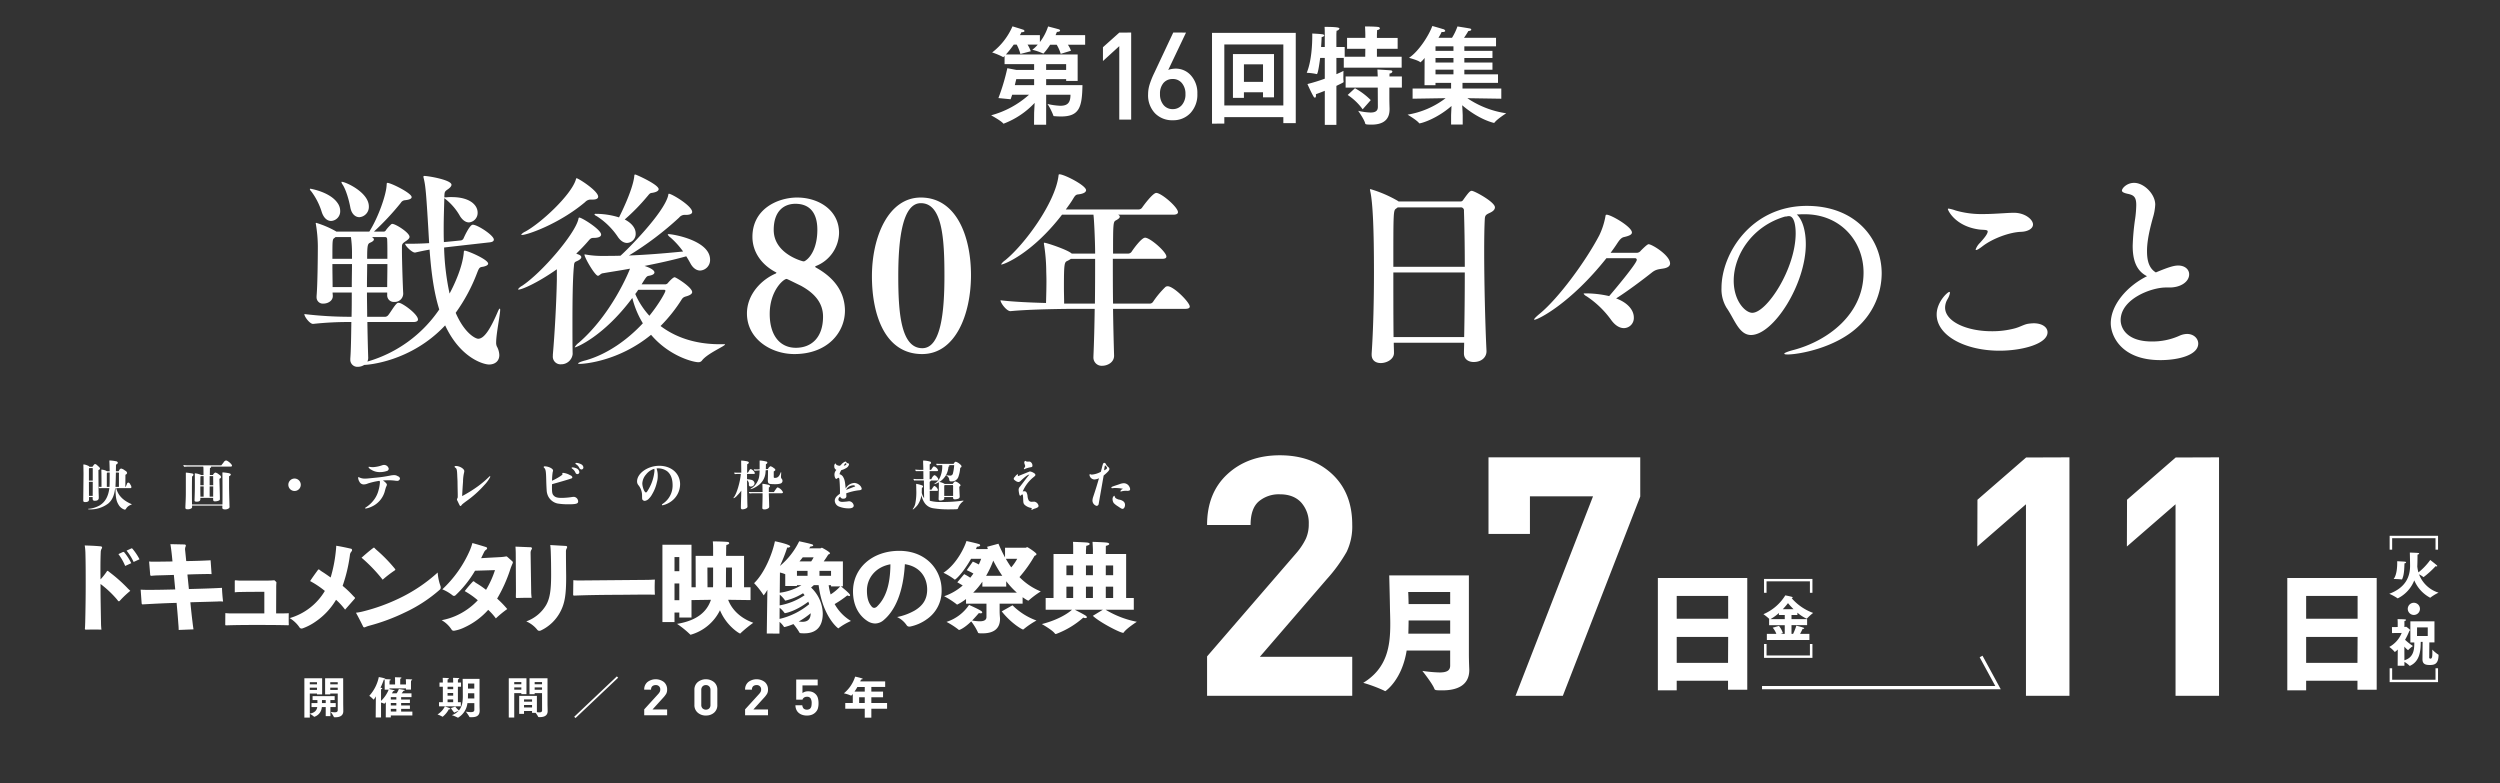 <svg id="txt_blackbox_sp.svg" xmlns="http://www.w3.org/2000/svg" width="961" height="301" viewBox="0 0 961 301">
  <rect x="0" y="0" width="961" height="301" fill="#333333" stroke="none"/>
  <defs>
    <style>
      .cls-1 {
        fill: #01a9e4;
        fill-opacity: 0;
      }

      .cls-2 {
        fill: #fff;
        fill-rule: evenodd;
      }
    </style>
  </defs>
  <rect id="長方形_1" data-name="長方形 1" class="cls-1" width="961" height="301"/>
  <path id="シェイプ_12" data-name="シェイプ 12" class="cls-2" d="M464,267.473V252.322l34.31-39.72a25.078,25.078,0,0,0,3.678-5.554,13.464,13.464,0,0,0,1.1-5.551,11.825,11.825,0,0,0-2.909-8.327q-2.909-3.157-8.209-3.16a11.958,11.958,0,0,0-8.081,2.721q-3.166,2.722-3.166,9.071H464q0-12.363,7.861-19.577t20.105-7.213q12.368,0,20.1,7.211t7.733,19.442a22.629,22.629,0,0,1-2.13,10.431A59.55,59.55,0,0,1,510,222.653l-25.717,29.824H519.8v15H464Zm93.449-17.406H540.717c-1.8,11.369-8.142,15.607-8.191,15.607a1.014,1.014,0,0,1-.451-0.2,56.3,56.3,0,0,0-8.041-2.993c9.239-5.634,10.388-14.16,10.388-22.637,0-1.7-.049-3.392-0.1-5.036-0.049-4.039-.3-13.614-0.3-13.614h30.62v29.768c0,3.541.151,6.084,0.151,6.682-0.052,6.033-5.045,7.729-10.24,7.729-2.8,0-2.949-.05-3.2-0.648-0.75-2-4.6-6.832-4.6-6.832a53.482,53.482,0,0,0,6.593.6c2.6,0,4.1-.6,4.1-2.641v-5.784Zm0-17.852v-4.638H541.316s0.1,1.746.15,4.638h15.985Zm0,11.368V238.5H541.466c0,1.644-.049,3.34-0.1,5.085h16.086Zm43.307,23.89H582.571L612.355,190.8h-24.25v14.434H572.179V175.8h58.333v15.063Zm36.527-45.281h34.366v42.933h-7.392v-3.441h-19.73v3.69h-7.244V222.192Zm27.023,15.657v-8.775H644.529v8.775h19.779ZM664.259,254.8l0.049-9.971H644.529V254.8h19.73Zm114.518,12.671v-73.63l-18.7,16.236,0.056-17.979,18.7-16.237,16.662-.061v91.671H778.777Zm57.5,0v-73.63l-18.7,16.236,0.056-17.979,18.7-16.237,16.662-.061v91.671H836.273Zm42.963-45.281H913.6v42.933H906.21v-3.441H886.48v3.69h-7.244V222.192Zm27.024,15.657v-8.775H886.48v8.775h19.78ZM906.21,254.8l0.05-9.971H886.48V254.8h19.73ZM696.7,222.535v5.338h-0.97v-4.409H679.061v4.409h-0.967v-5.338h18.6Zm-17.518,21.127h3.645a7.888,7.888,0,0,0-1.4-2.379l2.4-.677a8.174,8.174,0,0,1,1.511,2.765s-0.388.136-.873,0.291h1.591v-3.347H680.05v-2.321h0.135a19.609,19.609,0,0,0-2.325-1.9,18.28,18.28,0,0,0,8.409-7.236s2.035,0.388,2.6.6a0.279,0.279,0,0,1,.232.233,0.394,0.394,0,0,1-.388.25,19.941,19.941,0,0,0,8.255,5.668,20.338,20.338,0,0,0-2.324,2.108,0.218,0.218,0,0,1-.155.117,14.766,14.766,0,0,1-3.566-2.321v0.889h-2.267v1.586h6v2.321h-6v3.347h0.62a21.56,21.56,0,0,0,1.239-3.154s2.365,0.62,2.713.775a0.412,0.412,0,0,1,.309.289c0,0.1-.173.195-0.561,0.195h-0.058c-0.272.58-.64,1.3-0.97,1.9h3.586v2.359H679.177v-2.359Zm6.881-5.668v-1.586h-2.249v-0.775a17.46,17.46,0,0,1-3.256,2.361h5.5Zm3.371-3.83c-0.891-.87-1.609-1.7-2.132-2.321a29.334,29.334,0,0,1-1.977,2.321h4.109Zm-11.335,13.387h0.967v4.411h16.664v-4.411h0.97v5.341h-18.6v-5.341Zm259.087-41.6v5.339h-0.969v-4.409H919.547v4.409H918.58v-5.339h18.6ZM929.2,217.707a13.314,13.314,0,0,0,.446,2.321,23.405,23.405,0,0,0,4.536-4.776s2.053,1.586,2.538,2.05a0.366,0.366,0,0,1,.155.271c0,0.1-.079.154-0.234,0.154a1.228,1.228,0,0,1-.406-0.078,34.389,34.389,0,0,1-4.612,4.2,0.166,0.166,0,0,1-.116-0.058,8.311,8.311,0,0,0-1.627-1.024,11.72,11.72,0,0,0,7.5,7.059,16.878,16.878,0,0,0-3.061,1.837,0.26,0.26,0,0,1-.175.1,13.538,13.538,0,0,1-6.1-6.673,13.01,13.01,0,0,1-6.355,6.924,0.389,0.389,0,0,1-.173-0.1,19.531,19.531,0,0,0-3.081-1.665c6.548-2.437,8-6.866,8-10.793,0-.755-0.078-4.738-0.1-5.049,3.371,0.116,3.6.137,3.6,0.387a0.7,0.7,0,0,1-.639.388c0,0.522-.021,3.306-0.079,4.236Zm-5.774,4.837c-0.059.154-.077,0.212-0.173,0.212-0.041,0-.079-0.02-0.117-0.02a28.432,28.432,0,0,0-3.023-.172c1.221-1.548,1.376-4.7,1.376-6.114,0-.445-0.02-0.714-0.02-0.714s2.713,0.114,3.081.192a0.392,0.392,0,0,1,.368.271,0.67,0.67,0,0,1-.619.33C924.179,217.669,924.316,220.532,923.423,222.544Zm4.457,13.842a2.341,2.341,0,1,1,2.345-2.341A2.338,2.338,0,0,1,927.88,236.386ZM921.7,249.67a6.589,6.589,0,0,1-1.124.948,0.226,0.226,0,0,1-.135-0.114,11.363,11.363,0,0,0-2-1.82,10.631,10.631,0,0,0,4.766-5.376l-3.718.038-0.02-2.3,2.208-.018v-1.781s-0.018-.638-0.058-1.256c0,0,2.6.038,2.946,0.116a0.332,0.332,0,0,1,.33.231,0.649,0.649,0,0,1-.6.349,3.208,3.208,0,0,0-.039.6v1.72h0.31c0.1,0,.193-0.117.31-0.117a8.009,8.009,0,0,1,1.589,1.277,0.453,0.453,0,0,1-.292.31,26.59,26.59,0,0,1-1.665,3.463,22.2,22.2,0,0,0,3.043,2.4,9.873,9.873,0,0,0-1.746,1.45,0.247,0.247,0,0,1-.155.136,8.124,8.124,0,0,1-1.414-1.373l0.02,5.26c3.488-1.044,3.8-4.041,3.8-6.519v-0.329h-1.51v-8.123h9.262v8.1h-1.957c-0.021.909-.059,5.571-0.059,5.706a0.443,0.443,0,0,0,.445.542c0.543,0,.756-0.426.756-2.09,0-.426,0-0.91-0.018-1.392a12.716,12.716,0,0,0,2.208,1.857c0.155,0.056.193,0.115,0.193,0.406-0.1,3.365-1.665,3.656-3.37,3.656-1.9,0-2.81-.5-2.81-2.245v-0.058l0.058-6.595h-0.718c0,0.175-.018.367-0.018,0.58-0.04,2.785-.35,6.828-3.954,8.549a0.669,0.669,0,0,1-.231.1,0.275,0.275,0,0,1-.175-0.116,10.552,10.552,0,0,0-1.9-1.414v1.49h-2.6Zm11.528-5.2V241.18H929.12l-0.02,3.288h4.127Zm-14.647,12.4h0.967v4.411h16.665v-4.411h0.969v5.34h-18.6v-5.34Zm-149.486,8.081H677.323V263.7h89.669l-6.015-11.049,1.1-.594Z"/>
  <path id="シェイプ_4" data-name="シェイプ 4" class="cls-2" d="M35.532,179.436c0.645-.9.766-1.045,1.008-1.045,0.3,0,.545.166,1.29,0.9a1.279,1.279,0,0,1,.606.879c0,0.183-.1.266-0.606,0.531,0.019,3.066.061,7.889,0.081,8.6,0.04,1,.061,1.737.061,2.066,0,0.735-.5,1.123-1.451,1.123a0.9,0.9,0,0,1-.827-0.285,3.391,3.391,0,0,1-.059-1.126H34.219v0.941c0,0.653-.464.98-1.451,0.98-0.564,0-.766-0.163-0.766-0.653l0.1-10.241-0.04-2.675c0-.267-0.019-0.512-0.019-0.594,0-.266.019-0.307,0.161-0.307a5.344,5.344,0,0,1,1.591.471,1.021,1.021,0,0,1,.564.43h1.172Zm9.157,8.194c0.647,2.74,2.562,4.7,5.687,6.071a0.313,0.313,0,0,1,.244.2c0,0.041-.042.082-0.2,0.123a3.484,3.484,0,0,0-1.956,1.513,0.639,0.639,0,0,1-.5.387,4.084,4.084,0,0,1-2.357-1.859c-0.969-1.554-1.171-3.067-1.211-6.439H44.265c-0.342,2.841-1.109,4.58-2.643,5.908a11.266,11.266,0,0,1-7.361,2.267c-0.263,0-.384-0.019-0.384-0.122,0-.082.081-0.1,0.465-0.123a10.448,10.448,0,0,0,4.015-1.307c2.115-1.33,3.265-3.393,3.689-6.623H39.223a7.522,7.522,0,0,0-.947.062,1.115,1.115,0,0,1-.324-0.429,0.146,0.146,0,0,1,.163-0.144c0.3,0.021.7,0.041,0.906,0.041,0-2.861-.019-5.15-0.06-6.458,0-.142.04-0.183,0.121-0.183a5.207,5.207,0,0,1,2.075.632h1.009c-0.019-1.41-.081-3.147-0.121-4.026,0-.081.04-0.122,0.161-0.122a15.586,15.586,0,0,1,2.382.305,0.754,0.754,0,0,1,.706.574,0.89,0.89,0,0,1-.706.694l-0.04,2.575h1.009a4.757,4.757,0,0,0,.3-0.428,0.949,0.949,0,0,1,.706-0.615,3.426,3.426,0,0,1,1.511.8,1.209,1.209,0,0,1,.787.92,0.919,0.919,0,0,1-.645.655l-0.04,4.679h0.14c0.142-.306.343-0.776,0.485-1.144a0.692,0.692,0,0,1,.5-0.531,1.232,1.232,0,0,1,.827.838,1.7,1.7,0,0,1,.384.94,0.347,0.347,0,0,1-.384.367H44.689Zm-9.036-7.5a0.258,0.258,0,0,0-.081-0.2H34.461c-0.2,0-.282.142-0.282,0.468v4.354h1.474V180.13ZM34.179,185.2l0.019,5.4h1.435l0.019-5.4H34.179Zm7.142-3.555a0.434,0.434,0,0,0-.263.468v5.049h1.031c0.061-1.083.061-1.593,0.061-2.289l0.02-3.228H41.32Zm4.4,0.612a0.674,0.674,0,0,0-.1-0.612H44.547c-0.019,1.532-.061,3.187-0.161,5.517h1.334v-4.905Zm39.35-3.391c0.585-.735.645-0.817,0.846-1.064a1.529,1.529,0,0,1,.929-0.8c0.685,0,2.34,1.431,2.34,2.024a0.426,0.426,0,0,1-.443.345H81.015a0.214,0.214,0,0,1,.142.2,0.234,0.234,0,0,1-.2.225,0.32,0.32,0,0,0-.261.205l-0.04,2.6h1.211a1.687,1.687,0,0,1,.908-0.96,3.04,3.04,0,0,1,1.43.8,1.375,1.375,0,0,1,.787.938,0.882,0.882,0,0,1-.647.655c0.04,2,.182,6.051.182,7.745a0.606,0.606,0,0,1-.384.634,3.547,3.547,0,0,1-1.449.307c-0.645,0-.766-0.165-0.766-1.063V191.37H77.02v0.408c0,0.757-.4,1.064-1.43,1.064-0.564,0-.806-0.123-0.806-0.451,0-.245,0-0.306.04-1.428,0.04-1.349.081-2.576,0.081-4.171v-2.33c0-.736-0.021-1.777-0.021-2.185,0-.286,0-0.327.161-0.327a6.9,6.9,0,0,1,2.3.653h0.889c-0.019-2.679-.019-3.068-0.121-3.231H72a7.425,7.425,0,0,0-1.15.081,1.646,1.646,0,0,1-.363-0.529,0.144,0.144,0,0,1,.161-0.142c0.384,0.041.908,0.082,1.15,0.082H85.069Zm0.445,15.043c0.021-2.047.021-3.21,0.021-4.641v-1.984c0-1.8-.021-3.576-0.04-5.373,0-.286.019-0.327,0.18-0.327a19.089,19.089,0,0,1,2.359.327c0.484,0.144.685,0.286,0.685,0.511a0.864,0.864,0,0,1-.666.631v4.558c0.021,1.145.061,3.047,0.1,4.558,0.04,1.207.059,2.166,0.059,2.308a1.241,1.241,0,0,1-.1.8,2.257,2.257,0,0,1-1.633.532,1.367,1.367,0,0,1-.887-0.225,0.743,0.743,0,0,1-.121-0.613v-0.614H73.812l0.021,0.348a0.652,0.652,0,0,1-.343.756,2.6,2.6,0,0,1-1.33.308c-0.685,0-.906-0.164-0.906-0.675,0-.164.04-1.163,0.121-2.923,0.06-1.531.06-2.186,0.06-4.373v-5.988c0-.082.021-0.142,0.1-0.142a22.962,22.962,0,0,1,2.277.327,0.58,0.58,0,0,1,.545.429,0.908,0.908,0,0,1-.524.734c-0.042,1.349-.061,3.659-0.061,5.069,0,1.227,0,3.248.04,5.684h11.7Zm-7.242-10.876h-0.95a0.25,0.25,0,0,0-.282.265c-0.021,1.085-.021,2.148-0.04,3.231h1.293ZM77,186.975c0,1.412.019,2.639,0.04,3.947h1.232l0.021-3.947H77Zm4.965-.448c0-1.164-.021-2.331-0.021-3.5H80.59v3.5h1.376Zm-1.376.448v3.947h1.355c0-1.308.021-2.638,0.021-3.947H80.59Zm35.03-.611a2.391,2.391,0,1,1-2.359-2.413A2.408,2.408,0,0,1,115.619,186.364Zm25.785-.511a4.154,4.154,0,0,1-1.574.367,1.856,1.856,0,0,1-1.694-1.1,3.116,3.116,0,0,1-.463-1.492,0.183,0.183,0,0,1,.14-0.223,0.438,0.438,0,0,1,.2.06,4.756,4.756,0,0,0,2.32.511c0.6,0,.6,0,4.66-0.408,1.875-.2,2.643-0.307,4.923-0.737a8.149,8.149,0,0,1,1.572-.2,2.612,2.612,0,0,1,1.474.449,1.065,1.065,0,0,1,.787.86,1.019,1.019,0,0,1-1.111.9,4.9,4.9,0,0,1-.868-0.082,17.025,17.025,0,0,0-2.278-.142c-0.444,0-.808,0-2.28.061,1.049,0.777,1.512,1.267,1.512,1.676a1.512,1.512,0,0,1-.14.449c-0.121.266-.223,0.492-0.263,0.614s-0.14.469-.282,0.961a9.127,9.127,0,0,1-5.084,6.336,8.865,8.865,0,0,1-2.38.776,0.173,0.173,0,0,1-.2-0.164,0.267,0.267,0,0,1,.183-0.245,11.884,11.884,0,0,0,3.468-3.331,10.524,10.524,0,0,0,1.493-3.331,14.034,14.034,0,0,0,.526-3.026c0-.348-0.1-0.531-0.263-0.552A26.739,26.739,0,0,0,141.4,185.853Zm0.666-6.4a8.552,8.552,0,0,0,1.271.123,12.775,12.775,0,0,0,3.591-.736,2.33,2.33,0,0,1,.685-0.122,1.815,1.815,0,0,1,1.815,1.492,1.006,1.006,0,0,1-.867.878,7.7,7.7,0,0,1-2.52.389,6.044,6.044,0,0,1-3.37-.941,2.208,2.208,0,0,1-1.029-.939,0.185,0.185,0,0,1,.2-0.163A1.164,1.164,0,0,1,142.07,179.455Zm33.721,3.986c-0.1-2.963-.183-3.311-0.849-3.72a0.4,0.4,0,0,1-.2-0.328c0-.164.2-0.265,0.524-0.265,1.432,0,3.207,1.084,3.207,1.962a2.613,2.613,0,0,1-.06.491,15.62,15.62,0,0,0-.424,3.535c-0.14,1.962-.22,3.067-0.343,5.581a51.913,51.913,0,0,0,6.174-3.843,38.261,38.261,0,0,0,3.994-3.393l0.161-.144a0.449,0.449,0,0,1,.323-0.245,0.2,0.2,0,0,1,.182.2,13.541,13.541,0,0,1-2.382,3.271,40.272,40.272,0,0,1-7.019,6.234c-0.969.736-1.069,0.817-1.211,0.94a2.722,2.722,0,0,0-.464.492,0.611,0.611,0,0,1-.4.305c-0.181,0-.261-0.1-0.887-1.431l-0.263-.551a1.117,1.117,0,0,1-.2-0.511,0.821,0.821,0,0,1,.142-0.43,1.185,1.185,0,0,0,.161-0.694v-0.879l-0.061-2.944c-0.02-1.266-.02-2.125-0.041-2.411Zm40.436-1.125a0.166,0.166,0,0,0-.019-0.082,0.347,0.347,0,0,1-.062-0.2,0.275,0.275,0,0,1,.323-0.265,6.829,6.829,0,0,1,2.723.92,1.235,1.235,0,0,1,.848.776,0.813,0.813,0,0,1-.706.552c-0.889.327-4.1,1.266-7.12,2.1-0.041.593-.041,0.8-0.041,1.208,0,1.981.121,2.615,0.664,3.168,0.586,0.653,1.434.9,2.987,0.9a26.823,26.823,0,0,0,3.852-.307,7.255,7.255,0,0,1,.867-0.1,1.79,1.79,0,0,1,1.695,1.8c0,0.817-.827,1.062-3.51,1.062a24.9,24.9,0,0,1-4.417-.3,5.343,5.343,0,0,1-3.591-2.781,5.844,5.844,0,0,1-.585-2.452c-0.061-.776-0.142-2.637-0.161-3.679-0.081-3.576-.2-4.292-0.868-4.864a0.466,0.466,0,0,1-.121-0.245,0.337,0.337,0,0,1,.384-0.266c1.472,0,3.227.879,3.227,1.594a2.222,2.222,0,0,1-.141.613,22.18,22.18,0,0,0-.241,3.331C214.25,183.85,216.227,182.623,216.227,182.316Zm5.1-2.371a1.79,1.79,0,0,1,1.372,1.494,0.765,0.765,0,0,1-.746.816,0.8,0.8,0,0,1-.726-0.511,3.6,3.6,0,0,0-1.291-1.595,0.362,0.362,0,0,1-.2-0.285c0-.123.1-0.205,0.323-0.205A3.89,3.89,0,0,1,221.33,179.945Zm2.038-1.491a1.476,1.476,0,0,1,.887,1.2,0.754,0.754,0,0,1-.746.819,0.984,0.984,0,0,1-.847-0.675,3.251,3.251,0,0,0-1.23-1.328,0.359,0.359,0,0,1-.223-0.288,0.238,0.238,0,0,1,.282-0.245A4.4,4.4,0,0,1,223.368,178.454Zm29.008,1.614c0.041,0.122.062,0.2,0.081,0.245a7.9,7.9,0,0,1,.384,2.6,8.419,8.419,0,0,1-.344,2.535,15.389,15.389,0,0,1-1.835,4.578,6.544,6.544,0,0,1-1.13,1.554,2.658,2.658,0,0,1-1.674.96,1.144,1.144,0,0,1-.886-0.451c-0.142-.264-0.142-0.264-0.164-1.736a6.235,6.235,0,0,0-1.491-3.965,2.209,2.209,0,0,1-.424-1.329c0-3.107,4.115-6.008,8.533-6.008,4.66,0,8.009,2.963,8.009,7.111a8.222,8.222,0,0,1-3.349,6.52,8.786,8.786,0,0,1-3.389,1.554,0.209,0.209,0,0,1-.242-0.225c0-.123.04-0.164,0.443-0.45a8.341,8.341,0,0,0,3.653-7.03c0-2.453-.687-4.231-2.06-5.355a5.977,5.977,0,0,0-3.468-1.145,2.283,2.283,0,0,0-.485.041h-0.162Zm-4.053,2.351a5.656,5.656,0,0,0-1.413,3.352c0,1.451.806,3.535,1.392,3.535,0.222,0,.443-0.266,1.069-1.349a16.9,16.9,0,0,0,2.218-6.989c0-.1-0.019-0.348-0.059-0.756A6.162,6.162,0,0,0,248.323,182.419Zm39.162-.716c0.2-.286.282-0.43,0.463-0.735a1.211,1.211,0,0,1,.625-0.675,2.668,2.668,0,0,1,1.614,1.595c0,0.2-.182.305-0.666,0.305h-2.36v2a11.282,11.282,0,0,1,1.573.247,1.562,1.562,0,0,1,1.332,1.307,1.42,1.42,0,0,1-1.431,1.287,0.693,0.693,0,0,1-.768-0.8,1.786,1.786,0,0,0-.706-1.655c0.04,3.535.1,8.338,0.142,9.3,0.021,0.451.021,0.634,0.021,0.7a0.728,0.728,0,0,1-.263.695,2.947,2.947,0,0,1-1.574.511,0.552,0.552,0,0,1-.685-0.552v-0.471c0-.367.059-2.678,0.121-4.333,0-.266.019-0.96,0.04-1.839a13.141,13.141,0,0,1-1.614,1.921,3.7,3.7,0,0,1-1.271,1,0.108,0.108,0,0,1-.1-0.1,0.51,0.51,0,0,1,.182-0.348c1.069-1.41,2.361-5.785,2.622-8.871h-1.19a9.332,9.332,0,0,0-1.069.062,1.234,1.234,0,0,1-.3-0.449,0.145,0.145,0,0,1,.161-0.144c0.324,0.021.727,0.041,0.929,0.041h1.654c-0.021-.613-0.061-4.128-0.061-4.354v-0.224a0.073,0.073,0,0,1,.08-0.081,15.667,15.667,0,0,1,2.2.286c0.483,0.143.666,0.266,0.666,0.49a0.74,0.74,0,0,1-.626.612l-0.04,3.271h0.3Zm10,7.44c1.169-1.737,1.23-1.777,1.493-1.777a3.6,3.6,0,0,1,2,1.859c0,0.245-.2.389-0.6,0.389h-4.843c0,0.449.142,4.046,0.142,4.986a0.779,0.779,0,0,1-.282.756,2.731,2.731,0,0,1-1.533.471c-0.524,0-.827-0.185-0.827-0.552v-0.164c0-.041.021-0.552,0.04-1.328,0.04-1.288.061-2.658,0.061-3.475v-0.694h-3.45a11.73,11.73,0,0,0-1.473.081,1.105,1.105,0,0,1-.343-0.429,0.145,0.145,0,0,1,.161-0.144c0.324,0.021.747,0.021,0.948,0.021h4.157l-0.04-2.207c-0.021-.593-0.021-0.737-0.021-0.819a0.121,0.121,0,0,1,.142-0.142,15.057,15.057,0,0,1,2.157.389,0.685,0.685,0,0,1,.626.51,0.7,0.7,0,0,1-.444.511c-0.021.389-.021,1.064-0.021,1.758h1.958Zm-0.061-5.968c0,0.43.04,0.531,0.5,0.531a1.943,1.943,0,0,0,.97-0.245,2.11,2.11,0,0,0,.6-0.593,5.018,5.018,0,0,0,.524-1.062c0.081-.2.121-0.266,0.182-0.266,0.081,0,.1.041,0.1,0.163,0,0.062-.019.348-0.04,0.593-0.019.307-.04,0.675-0.04,0.858a1.14,1.14,0,0,0,.2.818,1.11,1.11,0,0,1,.363.695,1.071,1.071,0,0,1-.745,1.205,6.62,6.62,0,0,1-2.057.245,15.465,15.465,0,0,1-1.877-.081c-0.827-.123-0.948-0.572-0.948-1.512,0-.081.021-0.552,0.04-1.411,0.04-1.634.021-1.818,0.04-2.39l-0.908.041c0,0.06-.019.3-0.04,0.509a6.78,6.78,0,0,1-2.339,4.947,9.908,9.908,0,0,1-2.845,1.676,2.593,2.593,0,0,1-.545.143c-0.059,0-.08,0-0.08-0.061a0.294,0.294,0,0,1,.2-0.184,6.962,6.962,0,0,0,1.453-1.165,6.786,6.786,0,0,0,1.069-1.574c0.564-1.083.725-1.942,0.806-4.231-1.169.082-1.351,0.082-1.9,0.163a3.035,3.035,0,0,1-.342-0.468c0-.063.041-0.1,0.14-0.1,0.121,0,.908.04,1.353,0.021l0.745-.043L292,177.166a0.121,0.121,0,0,1,.142-0.144,12.657,12.657,0,0,1,2.318.368,0.549,0.549,0,0,1,.526.451,0.753,0.753,0,0,1-.566.572c-0.019.735-.019,1.227-0.04,1.921l0.827-.041a1.929,1.929,0,0,1,.988-1.083,3.8,3.8,0,0,1,1.332.776,0.926,0.926,0,0,1,.524.634c0,0.184-.1.266-0.625,0.612v1.943Zm27.886,6.724c0.021,0.286.04,0.553,0.04,0.736a0.944,0.944,0,0,1-1.007,1.042,1.168,1.168,0,0,1-1.373-.757,1.285,1.285,0,0,0-.685,1.105c0,0.531.6,0.9,1.513,0.9,0.3,0,1.533-.1,1.955-0.163a4.585,4.585,0,0,1,.747-0.082,1.939,1.939,0,0,1,1.675,1.677c0,0.674-.687,1.063-1.9,1.063a10.094,10.094,0,0,1-3.773-.7,2.543,2.543,0,0,1-1.614-2.248c0-.939.647-1.8,1.977-2.656,0.021-.615.021-0.92,0.021-1.165,0-1.369-.121-3.638-0.223-4.354a0.683,0.683,0,0,0-.342-0.653,1.217,1.217,0,0,0-.464.264,0.588,0.588,0,0,1-.363.185c-0.384,0-.727-0.8-0.727-1.717a2.571,2.571,0,0,1,.747-1.737,1.408,1.408,0,0,1-.807-1.412,1.187,1.187,0,0,1,.382-1.061,0.246,0.246,0,0,1,.2.142,0.993,0.993,0,0,0,.462.492,4.459,4.459,0,0,0,.929.264,1.282,1.282,0,0,0,.766-0.572,3.9,3.9,0,0,1,1.513-1.063,0.445,0.445,0,0,1,.424.328,0.805,0.805,0,0,0,.564.327,0.448,0.448,0,0,1,.424.471,2.315,2.315,0,0,1-1.251,1.45,6.231,6.231,0,0,1-1.714.716,5.387,5.387,0,0,0-.707,1.573h0.062a2.228,2.228,0,0,1,1.453,1.268c0.462,0.817.624,1.614,0.865,4.21a4.055,4.055,0,0,1,3.309-2.125,3.216,3.216,0,0,1,1.958.776,2.4,2.4,0,0,1,.908,1.45c0,0.308-.283.512-0.889,0.574a20.531,20.531,0,0,0-5.082,1.2Zm0.081-11.508a0.388,0.388,0,0,0-.323-0.3c-0.182,0-.282.142-0.725,0.879A1.063,1.063,0,0,0,325.4,178.391Zm2.865,8.749a0.758,0.758,0,0,0,.5-0.245,0.848,0.848,0,0,0-.867-0.327,3.1,3.1,0,0,0-2.461,1.41,2.075,2.075,0,0,0-.181.348c0.383-.165.383-0.165,1.916-0.756Zm29.127,1.554c0.021,1.268.021,2.532,0.041,3.8a15.333,15.333,0,0,0,4.439.471,54.518,54.518,0,0,0,8.068-.492,2.385,2.385,0,0,1,.261-0.041,0.133,0.133,0,0,1,.163.125,0.269,0.269,0,0,1-.163.183,5.453,5.453,0,0,0-1.875,2.512,0.569,0.569,0,0,1-.624.49c-0.263.022-1.633,0.062-2.9,0.062a35.969,35.969,0,0,1-6.071-.429,4.88,4.88,0,0,1-3.207-1.92,8.1,8.1,0,0,1-1.313-3.086,9.047,9.047,0,0,1-1.47,3.761,10.186,10.186,0,0,1-1.453,1.49,0.76,0.76,0,0,1-.323.2,0.093,0.093,0,0,1-.1-0.082,0.3,0.3,0,0,1,.08-0.163,5.4,5.4,0,0,0,.868-1.817,21.908,21.908,0,0,0,.424-5.355c0-.634-0.04-1.7-0.06-2.411a11.434,11.434,0,0,1,2.338.611,0.456,0.456,0,0,1,.323.388,0.688,0.688,0,0,1-.465.552l-0.04,1.9a5.783,5.783,0,0,0,.91,2.064c-0.041-2-.06-3.987-0.081-5.967,0-.307,0-0.492-0.019-0.84h-2.764c-0.3,0-.647,0-0.948.022a1.726,1.726,0,0,1-.263-0.492,0.144,0.144,0,0,1,.161-0.142,9.306,9.306,0,0,0,1.15.1h2.49l-0.019-3.086h-1.786c-0.342,0-.7,0-1.048.021a1.414,1.414,0,0,1-.282-0.47,0.143,0.143,0,0,1,.161-0.142,13.748,13.748,0,0,0,1.39.1h1.554c0-1.35-.08-2.207-0.08-3.31v-0.1c0-.144.019-0.163,0.261-0.163a10.053,10.053,0,0,1,2.361.387,0.511,0.511,0,0,1,.424.47c0,0.266-.081.327-0.524,0.632v2.085h0.543c0.585-.941.888-1.33,1.111-1.33a2.417,2.417,0,0,1,1.574,1.474,0.393,0.393,0,0,1-.484.346H357.35V184.2h0.666a3.276,3.276,0,0,1,1.109-1.552,1.581,1.581,0,0,1,1.05.735,1.552,1.552,0,0,1,.524.94,0.484,0.484,0,0,1-.524.388h-2.363a0.186,0.186,0,0,1,.021.1c0,0.081-.04.1-0.222,0.2-0.223.144-.242,0.144-0.242,0.8l0.019,2.411h0.687c0.647-1.063.908-1.411,1.11-1.411a2.291,2.291,0,0,1,1.374,1.575c0,0.2-.162.307-0.505,0.307h-2.666Zm3.7-3.413a5.056,5.056,0,0,1,2.034.737h3.09c0.524-.739.745-0.964,0.987-0.964a3.455,3.455,0,0,1,1.552.88,0.917,0.917,0,0,1,.484.611c0,0.185-.061.247-0.484,0.553,0.041,1.022.041,0.962,0.121,2.842,0.02,0.288.04,0.656,0.04,0.858a0.849,0.849,0,0,1-.585.92,3.735,3.735,0,0,1-1.269.225c-0.524,0-.706-0.225-0.706-0.859h-3.391v0.327a0.692,0.692,0,0,1-.221.674,2.666,2.666,0,0,1-1.29.329,0.557,0.557,0,0,1-.645-0.634c0-.144.021-0.513,0.021-0.677,0.02-.793.041-1.674,0.06-2.613,0.021-.963.021-1.842,0.021-2.9a0.909,0.909,0,0,1,.019-0.225c-0.3.165-.6,0.328-0.929,0.472a2.576,2.576,0,0,1-.725.245,0.073,0.073,0,0,1-.082-0.06,0.213,0.213,0,0,1,.142-0.165,5.239,5.239,0,0,0,1.754-1.8,10.354,10.354,0,0,0,1.111-5.254h-0.829a11.057,11.057,0,0,0-1.19.062,1.32,1.32,0,0,1-.282-0.449,0.145,0.145,0,0,1,.161-0.142c0.384,0.021.868,0.041,1.109,0.041h5.428a1.415,1.415,0,0,1,.766-0.839,4.037,4.037,0,0,1,1.754,1.062,1.041,1.041,0,0,1,.5.755,0.567,0.567,0,0,1-.5.511,13.331,13.331,0,0,1-.666,3.4,2.639,2.639,0,0,1-2.721,1.838,0.66,0.66,0,0,1-.828-0.715,1.808,1.808,0,0,0-.969-1.409,0.181,0.181,0,0,1-.121-0.143,0.083,0.083,0,0,1,.1-0.082,0.87,0.87,0,0,1,.182.021,9.872,9.872,0,0,0,1.271.123,1.076,1.076,0,0,0,.969-0.92,17.5,17.5,0,0,0,.463-3.109h-2.179c0.261,0.062.363,0.144,0.363,0.266,0,0.142-.1.224-0.363,0.306a8.456,8.456,0,0,1-.848,3.048,7.879,7.879,0,0,1-1.15,1.593,7.215,7.215,0,0,1-1.572,1.268h0.041Zm5.285,2.1a2.336,2.336,0,0,0-.04-0.84c-0.04-.081-0.121-0.081-0.4-0.081h-2.664c-0.2,0-.3.165-0.3,0.47v3.7h3.412v-3.251Zm31.246,5.457a2.012,2.012,0,0,1,1.614,1.616,0.729,0.729,0,0,1-.343.571,4.465,4.465,0,0,1-1.311.531,6.125,6.125,0,0,0-.726.348,0.424,0.424,0,0,1-.222.082,0.175,0.175,0,0,1-.162-0.144,3.68,3.68,0,0,1,.181-0.55,5.091,5.091,0,0,1-2.783-1.249c-0.484-.571-0.5-0.713-0.564-2.512-0.062-1.206-.121-1.472-0.323-1.472a1.052,1.052,0,0,0-.545.408,0.321,0.321,0,0,1-.2.1,0.519,0.519,0,0,1-.384-0.511,8.454,8.454,0,0,1-.282-1.82,1.8,1.8,0,0,1,.545-1.206c0.1-.122.543-0.694,0.967-1.246,1.372-1.819,1.775-2.33,2.622-3.372-0.766.163-1.513,0.715-3.509,2.574a1.222,1.222,0,0,1-.706.308,2.437,2.437,0,0,1-1.351-.675,0.748,0.748,0,0,1-.465-0.552,1.289,1.289,0,0,1,.5-0.817,2.713,2.713,0,0,1,1.008-.961,0.166,0.166,0,0,1,.142.185c0,0.06-.021.224-0.041,0.367l-0.021.224,4.317-1.737a1.278,1.278,0,0,1,.4-0.1,3.969,3.969,0,0,1,1.593.7,0.8,0.8,0,0,1,.443.612c0,0.286-.14.43-0.908,1.043a13.993,13.993,0,0,0-3.973,5.355,1.936,1.936,0,0,1,.6-0.1,0.978,0.978,0,0,1,.827.367,3.925,3.925,0,0,1,.444,1.595,3.829,3.829,0,0,0,.483,1.616,1.358,1.358,0,0,0,1.11.469Zm-1.754-15.411a1.643,1.643,0,0,1,1.007,1.616c0,0.346-.161.49-0.625,0.571a8.978,8.978,0,0,0-2.259.654,0.49,0.49,0,0,1-.263.1,0.138,0.138,0,0,1-.14-0.144,1.413,1.413,0,0,1,.263-0.51,1.111,1.111,0,0,0,.241-0.552,1.847,1.847,0,0,0-.161-0.593,2.165,2.165,0,0,1-.182-0.675,0.734,0.734,0,0,1,.343-0.735,0.448,0.448,0,0,1,.2.061,0.972,0.972,0,0,0,.626.225Zm26.489,16.189a0.892,0.892,0,0,1-.765.857,2.137,2.137,0,0,1-1.636-2.166,5.073,5.073,0,0,1,.263-1.268c1.008-3,1.553-4.782,2.24-7.193a4.855,4.855,0,0,1-1.756.469,2.02,2.02,0,0,1-1.9-1.716,0.288,0.288,0,0,1,.242-0.328,0.506,0.506,0,0,1,.222.082,1.077,1.077,0,0,0,.484.083,8.546,8.546,0,0,0,3.43-1.085c0.322-1.247.383-1.429,0.443-1.715,0.344-1.391.5-1.717,0.889-1.717a0.789,0.789,0,0,1,.644.571,3.164,3.164,0,0,0,.766.961,1.289,1.289,0,0,1,.566.817,2.1,2.1,0,0,1-.585,1.023,13.694,13.694,0,0,1-1.251,1.164l-0.4.349Zm2.119-13.2c-0.021.122-.021,0.122-0.061,0.388,0.768-.326,1.149-0.633,1.149-0.94a1.754,1.754,0,0,0-.746-0.94c-0.1,0-.1,0-0.323,1.288Zm4.035,7.173a6.677,6.677,0,0,0-.747.063,0.963,0.963,0,0,1-.223.019,0.272,0.272,0,0,1-.322-0.245c0-.185.142-0.286,0.827-0.531,0.223-.082.223-0.082,2.259-0.756a4.736,4.736,0,0,1,1.756-.389,2.429,2.429,0,0,1,2.058,1.308,2.307,2.307,0,0,1,.322,1,0.6,0.6,0,0,1-.263.49,2.016,2.016,0,0,1-1.029.123,6.5,6.5,0,0,0-1.936.184,0.982,0.982,0,0,1-.363.082,0.149,0.149,0,0,1-.161-0.164,1.329,1.329,0,0,1,.706-0.715c0.081-.062.081-0.062,0.261-0.185A17.122,17.122,0,0,0,428.5,187.589Zm0.019,3.291c0.1,0.532.566,0.859,1.573,1.165a3.521,3.521,0,0,1,1.8.736,1.691,1.691,0,0,1,.564,1.329c0,0.838-.484,1.553-0.988,1.491-0.344-.041-0.524-0.142-1.756-0.98a7.736,7.736,0,0,1-1.572-1.227,2.655,2.655,0,0,1-.465-1.39,1.581,1.581,0,0,1,.6-1.43C428.4,190.574,428.441,190.635,428.522,190.88ZM46.082,230.905a0.518,0.518,0,0,1-.377.229,0.461,0.461,0,0,1-.379-0.229c-0.189-.268-0.415-0.537-0.641-0.805a40.394,40.394,0,0,0-6.043-5.623v1.568c0,3.711.114,9.182,0.189,13.468,0,0.879.075,1.721,0.151,2.525C38.152,242,37.321,242,36.454,242c-1.17,0-2.341,0-3.361.039a0.377,0.377,0,0,1-.452-0.46c0.075-.689.075-1.415,0.112-2.257,0.114-4.9.189-9.87,0.189-14.768,0-4.055,0-8.072-.114-12.167a21.177,21.177,0,0,0-.263-2.715c2.3,0.077,4.19.153,6.155,0.343a0.509,0.509,0,0,1,.528.46,1.068,1.068,0,0,1-.189.46,2.824,2.824,0,0,0-.338,1.376c-0.077,1.914-.114,3.864-0.114,6.123,0,1.338,0,2.714.037,4.284a24.357,24.357,0,0,0,2.417-3.061,0.354,0.354,0,0,1,.3-0.229,0.321,0.321,0,0,1,.226.114c0.34,0.268.641,0.5,0.981,0.765a57.977,57.977,0,0,1,6.383,5.7c0.338,0.381.754,0.726,1.132,1.109A38.663,38.663,0,0,0,46.082,230.905Zm2.04-13.353A20.923,20.923,0,0,0,45.516,213l1.7-.8a0.474,0.474,0,0,1,.228-0.039,0.526,0.526,0,0,1,.415.269,21.258,21.258,0,0,1,2.6,4.055Zm3.246-1.531a21.288,21.288,0,0,0-2.718-4.361l1.661-.765a0.717,0.717,0,0,1,.34-0.116,0.447,0.447,0,0,1,.3.192,21.61,21.61,0,0,1,2.682,4.017Zm21.241,10.407c4.418-.115,8.61-0.23,12.725-0.46,0.039,1.531.189,3.406,0.415,5.281a10.362,10.362,0,0,0-1.132-.078,5.658,5.658,0,0,0-.831.039c-3.437.116-6.986,0.192-10.612,0.306,0.265,2.755.529,5.2,0.831,7.614,0.114,0.994.228,1.912,0.379,2.793l-5.7.229c0-.879-0.075-1.76-0.151-2.639-0.151-2.335-.377-4.744-0.641-7.767-4.72.114-8.873,0.345-12.951,0.574H54.824c-0.264,0-.34-0.153-0.379-0.46l-0.377-5.2c0.68,0.039,1.472.077,2.191,0.077h1.888c2.907,0,5.965-.077,9.213-0.153L66.832,221c-2.417.076-4.758,0.152-6.609,0.192-0.717.037-1.36,0.076-1.926,0.152H58.183a0.429,0.429,0,0,1-.452-0.5l-0.416-5.013a12.236,12.236,0,0,0,1.7.079c2.227,0,4.494-.04,7.287-0.079-0.264-2.867-.491-4.742-0.794-6.657l5.287,0.116c0.415,0,.642.153,0.642,0.421a1.009,1.009,0,0,1-.112.421,2.722,2.722,0,0,0-.189.994,2.291,2.291,0,0,0,.037.46l0.415,4.093c3.512-.038,6.534-0.153,9.366-0.306l0.377,5.318c-0.6-.039-1.246-0.039-1.926-0.039-2.227.039-4.644,0.077-7.362,0.192Zm33.533,9.374c1.888,0,3.323,0,4.871-.078-0.039.728-.039,1.493-0.039,2.22s0,1.454.039,2.1c0,0.229-.039.307-0.19,0.307h-0.15c-4.455-.116-8.761-0.116-12.876-0.116-3.626,0-7.477.038-10.838,0.153-0.3,0-.377-0.076-0.377-0.344l0.037-4.361c0.491,0.037,1.285.115,2.191,0.115h12.8v-8.3c-3.247,0-6.381,0-9.553.076a14.484,14.484,0,0,0-1.812.116V223.33c0-.192.112-0.268,0.34-0.268,0.452,0.037.943,0.113,1.509,0.113H102.78c0.869,0,1.548-.037,2.492-0.113a0.56,0.56,0,0,1,.377.113l0.492,0.5a0.333,0.333,0,0,1,.112.23v0.114a19.027,19.027,0,0,0-.075,2.028Zm26.509-1.454a24.943,24.943,0,0,0-3.475-3.788,26.367,26.367,0,0,1-7.853,8.378,20.831,20.831,0,0,1-4.984,2.6,1.911,1.911,0,0,1-.416.078,0.948,0.948,0,0,1-.831-0.5,12.334,12.334,0,0,0-3.738-3.519,23.171,23.171,0,0,0,13.518-10.444,34.7,34.7,0,0,0-5.665-3.788c0.945-1.454,2-2.907,2.983-4.247a0.459,0.459,0,0,1,.34-0.229,0.506,0.506,0,0,1,.265.115,8.027,8.027,0,0,0,.981.726c1.171,0.728,2.23,1.492,3.323,2.257a53.705,53.705,0,0,0,1.926-9.526c0.114-.955.19-1.836,0.226-2.678,1.851,0.307,3.74.689,5.514,1.11a0.548,0.548,0,0,1,.566.536,0.959,0.959,0,0,1-.263.611,2.32,2.32,0,0,0-.568,1.417,59.07,59.07,0,0,1-2.793,11.744,37.948,37.948,0,0,1,3.852,3.635c0.3,0.307.566,0.613,0.755,0.765a0.338,0.338,0,0,1,.151.268,0.524,0.524,0,0,1-.114.269Zm36.381-7.652a55.96,55.96,0,0,1-13.367,8.723A75.472,75.472,0,0,1,142,240.508a10.5,10.5,0,0,0-1.7.61,0.817,0.817,0,0,1-.3.039,0.485,0.485,0,0,1-.415-0.305c-0.831-1.683-1.774-3.558-2.755-5.318a20.29,20.29,0,0,0,2.83-.536,72.108,72.108,0,0,0,13.519-4.858,61.184,61.184,0,0,0,15.067-10.063A19.135,19.135,0,0,0,169.3,225.2a1.99,1.99,0,0,1,.114.652A1.039,1.039,0,0,1,169.031,226.7Zm-17.255-7.461a44.733,44.733,0,0,0-4.683,3.6,59.272,59.272,0,0,0-8.118-8.454c1.358-1.186,2.908-2.564,4.455-3.711a0.444,0.444,0,0,1,.3-0.153,0.282,0.282,0,0,1,.265.153,9.024,9.024,0,0,0,.831.8,57.64,57.64,0,0,1,7.024,7.231,0.522,0.522,0,0,1,.114.268A0.334,0.334,0,0,1,151.776,219.235Zm45.141-3.482a0.594,0.594,0,0,1,.226.421,1.079,1.079,0,0,1-.075.344,22.725,22.725,0,0,0-.944,2.412A55.992,55.992,0,0,1,191.1,230.1a38.656,38.656,0,0,1,3.889,4.019,38.785,38.785,0,0,0-4.379,3.595,21.7,21.7,0,0,0-2.946-3.29,27.684,27.684,0,0,1-9.1,6.733,14.33,14.33,0,0,1-3.814,1.263,1.366,1.366,0,0,1-.377.039,0.932,0.932,0,0,1-.793-0.46,11.1,11.1,0,0,0-3.814-3.6,24.561,24.561,0,0,0,5.475-1.683,25.974,25.974,0,0,0,8.421-5.97,30.37,30.37,0,0,0-5.021-3.519,43.225,43.225,0,0,1,3.095-3.635,0.479,0.479,0,0,1,.265-0.153,0.706,0.706,0,0,1,.378.192,5.591,5.591,0,0,0,.792.574,35.149,35.149,0,0,1,3.663,2.525,36.224,36.224,0,0,0,3.437-7.575l-7.666.229a42.179,42.179,0,0,1-7.515,9.45,0.821,0.821,0,0,1-.566.229,0.755,0.755,0,0,1-.529-0.19,16.42,16.42,0,0,0-3.964-2.335,45.187,45.187,0,0,0,10.573-14.958,23,23,0,0,0,.981-2.832c1.7,0.46,3.474,1,5.21,1.53a0.589,0.589,0,0,1,.454.5,0.664,0.664,0,0,1-.34.5,2.551,2.551,0,0,0-.83.957c-0.377.765-.792,1.607-1.132,2.333,2.3-.153,4.758-0.266,7.437-0.421a17.209,17.209,0,0,0,2-.229,0.485,0.485,0,0,1,.227-0.037,0.693,0.693,0,0,1,.416.19Zm6.969-5.394a0.491,0.491,0,0,1,.6.46,0.918,0.918,0,0,1-.187.458,2.252,2.252,0,0,0-.34,1.186l0.226,14.96a15.807,15.807,0,0,0,.189,2.372h-1.624c-1.436,0-2.757.037-4.04,0.076-0.3,0-.415-0.115-0.415-0.344v-0.076c0-.69.036-1.455,0.036-2.3l-0.075-14.117c0-1-.037-1.99-0.112-2.908Zm13.592-.5c0.379,0.04.529,0.192,0.529,0.421a1.136,1.136,0,0,1-.189.574,2.205,2.205,0,0,0-.264,1.186c0,3.214.038,5.97,0.075,9.26v0.687c0,6.544-.528,9.834-2.114,12.932a16.313,16.313,0,0,1-7.665,7.46,1.612,1.612,0,0,1-.53.115,1.037,1.037,0,0,1-.83-0.458,11.088,11.088,0,0,0-4.191-3.177,14.589,14.589,0,0,0,7.628-6.273c1.4-2.488,1.925-5.51,1.925-11.554,0-3.367-.038-6.352-0.15-9.258-0.039-.766-0.077-1.494-0.189-2.259Zm31.151,13.048c1.059,0,2.077-.078,3.1-0.115-0.037.957-.075,1.951-0.075,2.983,0,0.88.038,1.8,0.075,2.832-1.321-.039-2.643-0.039-3.964-0.039-3.928,0-7.666.076-11.064,0.076-5.475.039-10.007,0.078-15.936,0.307-0.3,0-.452-0.076-0.452-0.344v-0.076l0.076-5.51a21.491,21.491,0,0,0,2.266.115Zm6-13.506h11.177v16.336h1.623L267.4,213.688h6.721v-2.832c0-.5,0-1.492-0.114-2.754,0,0,4.192.039,5.74,0.229a0.584,0.584,0,0,1,.568.46c0,0.229-.265.5-1.1,0.689a16.406,16.406,0,0,0-.075,1.759l-0.038,2.449h6.91v12.051h2.492v4.935l-8.609-.114c1.208,3.214,4.077,6.81,9.666,8.838a50.988,50.988,0,0,0-4.871,3.979,0.23,0.23,0,0,1-.189.153c-0.34,0-5.286-2.985-7.741-8.953a17.992,17.992,0,0,1-11.253,9.411,0.321,0.321,0,0,1-.226-0.114,36.969,36.969,0,0,0-5.021-4.055c7.816-1.3,11.516-4.745,13.027-9.259l-7.477.114v6.7h-4.683v-1.912h-1.85v3.672h-4.644V209.4Zm6.494,10.177v-5.434h-1.85v5.434h1.85Zm0,11.133v-6.428h-1.85v6.428h1.85Zm12.952-4.974c0.038-.42.038-0.8,0.038-1.225v-6.35h-2.19l0.038,7.575h2.114Zm7.288,0v-7.575H279.1c-0.039,2.142-.039,4.4-0.039,6.274,0,0.421,0,.881-0.037,1.3h2.341Zm13.612,1a15.345,15.345,0,0,1-1.4,2.1,0.419,0.419,0,0,1-.151-0.192,30.74,30.74,0,0,0-3.551-4.475c4-3.865,7.024-11.287,8.006-16.107,0.869,0.153,5.89,1.263,5.89,1.989a0.892,0.892,0,0,1-.981.421h-0.188a57.419,57.419,0,0,1-2.795,7.078,28.721,28.721,0,0,0,7.4-9.488s3.777,0.8,4.833,1.148a0.665,0.665,0,0,1,.566.459c0,0.19-.376.382-1.095,0.421,0,0-.151.267-0.452,0.687h4.3c0.19,0,.379-0.229.605-0.229,0.037,0,3.1,1.607,3.1,2.144a0.878,0.878,0,0,1-.68.458c-0.416.728-1.057,1.683-1.737,2.64h7.362v9.6h-0.755c2.907,2.372,3.512,3.061,3.512,3.443a0.271,0.271,0,0,1-.3.268,1.81,1.81,0,0,1-.755-0.229,40.831,40.831,0,0,1-4.872,3.328,17.4,17.4,0,0,0,6.269,6.5,23.934,23.934,0,0,0-4.683,2.717,0.253,0.253,0,0,1-.187.113c-0.153,0-6.043-4.553-7.554-16.6h-1.849c-0.264.268-.643,0.575-1.058,0.92a14.13,14.13,0,0,1,4.493,9.947c0,5.737-3.133,7.651-7.061,7.651-1.586,0-1.85-.076-1.926-0.344a22.213,22.213,0,0,0-2.3-3.214,21.716,21.716,0,0,1-3.247,1.11c-0.075,0-.151.037-0.226,0.037a0.258,0.258,0,0,1-.228-0.19,9.247,9.247,0,0,0-1.623-1.8l-0.038,4.514-4.871-.037Zm4.683,11.172a27.724,27.724,0,0,0,11.4-5.662c-0.114-.308-0.226-0.613-0.34-0.957-4.795,3.634-8.61,4.4-8.987,4.4a0.209,0.209,0,0,1-.189-0.116,10.5,10.5,0,0,0-1.851-1.951Zm0.037-5.2a24.673,24.673,0,0,0,9.592-3.9c-0.19-.268-0.416-0.537-0.6-0.766a22.762,22.762,0,0,1-6.758,2.831,0.311,0.311,0,0,1-.264-0.229,11.517,11.517,0,0,0-1.926-2.067Zm2.154-11.975a10.063,10.063,0,0,0-2.04-.65l-0.075,7.767a21.294,21.294,0,0,0,8.345-2.909h-1.737v0.307h-4.493v-4.515Zm8.572,0.612v-1.912h-4.079v1.912h4.079Zm-2,17.675c1.849,0,3.17-.763,3.209-3.29a29.473,29.473,0,0,1-4.607,3.177A9.029,9.029,0,0,0,308.424,239.014Zm3.4-23.222a12.483,12.483,0,0,0,.943-1.568h-4.19c-0.379.5-.794,1.032-1.246,1.568h4.493Zm7.627,5.547v-1.912h-4.455v1.912h4.455Zm0,3.6h-0.906a21.969,21.969,0,0,0,.756,3.558,18.949,18.949,0,0,0,3.7-3.1h-3.549v-0.46Zm36.5,13.316a16.7,16.7,0,0,1-5.968,2.562,2.239,2.239,0,0,1-.49.039,1.139,1.139,0,0,1-.982-0.536,9.283,9.283,0,0,0-3.662-3.138,22.547,22.547,0,0,0,6.8-2.525c3.172-1.912,4.758-4.4,4.758-8.035,0-4.59-2.681-8.874-8.572-9.755-0.6,10.636-3.662,17.714-8.117,21.464a5.144,5.144,0,0,1-3.323,1.339,5.666,5.666,0,0,1-3.022-1c-3.1-2.027-5.474-5.777-5.474-11.364,0-8.913,7.362-15.57,17.784-15.57,10.459,0,16.274,7.461,16.274,15.036A13.168,13.168,0,0,1,355.946,238.251Zm-22.7-11.212c0,2.793.6,4.707,1.775,6.046a1.352,1.352,0,0,0,1.02.574,1.775,1.775,0,0,0,1.132-.574c3.058-2.985,5.059-7.882,5.1-16.183C336.272,218.012,333.214,222.526,333.251,227.039Zm38.1,3.214a19.473,19.473,0,0,1-3.4,2.143,0.456,0.456,0,0,1-.3-0.191,32.4,32.4,0,0,0-4.721-3.023,21.2,21.2,0,0,0,7.138-4.132c-0.605-.381-1.322-0.8-2.077-1.223l2.643-3.138a18.661,18.661,0,0,1,2.341,1.377c0.415-.535.831-1.071,1.208-1.606a27.16,27.16,0,0,0-2.568-1.3l2.341-3.291a25.262,25.262,0,0,1,2.3,1.11c0.379-.8.68-1.569,0.906-2.18h-3.889c-3.247,5.7-5.965,8-6.23,8a0.4,0.4,0,0,1-.226-0.153,25.207,25.207,0,0,0-4.153-2.488c5.475-3.558,8.457-10.75,8.834-12.2,0,0,3.512.765,4.721,1.147a0.651,0.651,0,0,1,.566.5c0,0.268-.453.537-1.246,0.537,0,0-.15.344-0.378,0.918h4.267a1,1,0,0,0,.3-0.114c-0.113-.268-0.188-0.536-0.3-0.765l4.38-1.187a55,55,0,0,0,2.531,5.279V210.55h7.93c0.187,0,.377-0.229.6-0.229s3.586,2.181,3.586,2.717a1.078,1.078,0,0,1-.755.611,50.532,50.532,0,0,1-5.815,8.188,24.07,24.07,0,0,0,8.195,5.509,33.37,33.37,0,0,0-4.532,3.367,0.376,0.376,0,0,1-.263.153c-0.077,0-.34,0-2.191-1.3v2.486h-8.836v2.564c0,1.836.151,2.83,0.151,3.1v0.153c0,4.093-2.833,5.586-6.683,5.586-1.7,0-1.7-.039-1.851-0.46a22.518,22.518,0,0,0-2.53-4.132c-2.6,2.565-4.455,3.291-4.644,3.291a0.585,0.585,0,0,1-.377-0.229,29.558,29.558,0,0,0-4.494-2.87,16.509,16.509,0,0,0,8.684-6.541c0.379,0.229,3.4,1.491,4.569,2.294a0.883,0.883,0,0,1,.491.613c0,0.229-.263.344-0.642,0.344a2.077,2.077,0,0,1-.641-0.115c-0.831.957-1.7,1.951-2.606,2.869a17.4,17.4,0,0,0,2.907.307c1.625,0,2.606-.46,2.606-1.683v-5.089h-7.855v-1.8Zm19.524-2.448a31.816,31.816,0,0,1-4.079-4.4v2.065h-9.176V223.6a27.523,27.523,0,0,1-3.512,4.209h16.767Zm-5.589-6.466a51.478,51.478,0,0,1-3.474-5.852,36.58,36.58,0,0,1-2.757,5.852h6.231Zm3.927,11.325a25.066,25.066,0,0,0,9.213,5.853,31.284,31.284,0,0,0-4.833,3.253,0.443,0.443,0,0,1-.34.19c-0.454,0-4.683-2.486-8.193-6.962ZM386.645,214.8a36.9,36.9,0,0,0,2.077,3.29,18.866,18.866,0,0,0,2.3-3.29h-4.381Zm15.31,15.073h3.022V212.962h7.551v-2.3c0-.574,0-1.531-0.075-2.372,0.228,0,4.343.152,5.4,0.268,0.68,0.076,1.02.268,1.02,0.534s-0.415.536-1.321,0.728l-0.114,1.8v1.341h2.681v-1.646s-0.036-1.263-.15-3.022c0.264,0,4.039.115,5.324,0.268,0.717,0.076,1.1.3,1.1,0.534,0,0.268-.415.536-1.284,0.728-0.037.382-.037,0.842-0.037,1.186v1.952h7.816v16.909h2.944v4.514H424.99A36.87,36.87,0,0,0,437,239.014s-3.775,2.412-4.946,3.979a0.446,0.446,0,0,1-.3.269c-1.207,0-9.062-4.056-11.666-6.542l3.85-2.335H413.171c4.494,2.335,4.606,2.449,4.606,2.909,0,0.191-.226.3-0.566,0.3a1.673,1.673,0,0,1-.792-0.192,33.2,33.2,0,0,1-10.309,6.238,1.012,1.012,0,0,1-.264.077,0.526,0.526,0,0,1-.416-0.269c-1.02-1.338-4.947-3.558-4.947-3.558,6.5-1.644,10.384-4.361,11.593-5.51H401.955v-4.514Zm10.573-8.761v-3.75h-2.6v3.75h2.6Zm0,8.761V225.51h-2.6v4.361h2.6Zm7.59-8.761v-3.75h-2.681v3.75h2.681Zm0,8.761V225.51h-2.681v4.361h2.681Zm7.78-8.761v-3.75h-2.832v3.75H427.9Zm0,8.761V225.51h-2.832v4.361H427.9Z"/>
  <path id="シェイプ_16" data-name="シェイプ 16" class="cls-2" d="M397.518,43.585c0-.371.118-2.263,0.2-4.033A31.728,31.728,0,0,1,385.8,47.537a0.154,0.154,0,0,1-.158-0.083c-0.867-1.07-4.655-3.127-4.655-3.127a35.754,35.754,0,0,0,14.556-7.9h-6.468q-0.3.925-.593,1.728l-4.693-.453a80.627,80.627,0,0,0,3.43-11.483l3.473,0.66h6.824V24.653H386.157V21.484a2.49,2.49,0,0,1-.315.329,0.421,0.421,0,0,1-.237.164,0.306,0.306,0,0,1-.158-0.123,26.939,26.939,0,0,0-4.063-1.688A25.363,25.363,0,0,0,389.2,10.125s3.787,1.153,4.063,1.276a0.68,0.68,0,0,1,.552.535c0,0.246-.355.452-1.183,0.452a7.607,7.607,0,0,1-.592,1.112h7.692v2.675a19.9,19.9,0,0,0,3.155-6.009s3.788,0.987,4.025,1.07a0.706,0.706,0,0,1,.591.494c0,0.287-.395.535-1.223,0.535-0.158.412-.355,0.823-0.513,1.235h11.361v3.7H410.5a9.736,9.736,0,0,1,1.183,2.3L407.735,20.7a14.757,14.757,0,0,0-1.538-3.5h-2.525a24.275,24.275,0,0,1-2.406,3.21,0.287,0.287,0,0,1-.237.164,0.14,0.14,0,0,1-.118-0.042,23.852,23.852,0,0,0-4.1-1.4,11.992,11.992,0,0,0,2.091-1.976h-3.9a11.546,11.546,0,0,1,1.221,2.553l-3.983,1.028a16.28,16.28,0,0,0-1.421-3.581h-1.143a39.076,39.076,0,0,1-3,3.787h27.573V31.115h-4.418v-0.7h-7.691v2.3H416.1c-0.158,8.231-1.025,12.059-8.2,12.059-0.868,0-1.776-.042-2.644-0.124a0.29,0.29,0,0,1-.355-0.246,22.4,22.4,0,0,0-2.247-4.445,25.862,25.862,0,0,0,4.931.7c2.879,0,3.905-1.276,3.905-4.239h-9.349V47.948h-4.656Zm0-10.864v-2.3h-6.864s-0.236.946-.553,2.3h7.417Zm12.307-5.844V24.653h-7.691v2.223h7.691Zm20.423,19.1V17.739l-6.273,5.721,0-5.306,6.287-5.622,4.56-.019v33.46h-4.576Zm20.571,0.246a9.152,9.152,0,0,1-6.859-2.7,10,10,0,0,1-2.631-7.3,12.814,12.814,0,0,1,.607-3.825,33,33,0,0,1,1.777-4.387l7.281-15.5,4.915,0.01-6.844,14.383a5.064,5.064,0,0,1,1.321-.381,8.8,8.8,0,0,1,1.5-.144,7.728,7.728,0,0,1,5.959,2.674,10.015,10.015,0,0,1,2.42,6.987,10.324,10.324,0,0,1-2.633,7.387A8.938,8.938,0,0,1,450.819,46.219Zm-0.045-15.844a4.463,4.463,0,0,0-3.539,1.522,6.224,6.224,0,0,0-1.33,4.238,6.286,6.286,0,0,0,1.352,4.214,4.4,4.4,0,0,0,3.517,1.592,4.492,4.492,0,0,0,3.54-1.57,6.2,6.2,0,0,0,1.375-4.236,6.306,6.306,0,0,0-1.331-4.144A4.4,4.4,0,0,0,450.774,30.374ZM465.9,12.635h32.188V47.33h-4.771v-2.3H470.628v2.469l-4.733.042v-34.9Zm27.417,27.9V17.081H470.628V40.539h22.684Zm-19.37-19.754h15.78V37.412H485.5V35.477h-7.336v2.14h-4.221V20.785Zm11.557,10.7v-6.75h-7.336v6.75H485.5ZM509.251,34.9c-1.065.453-2.209,0.864-3.432,1.318a2.6,2.6,0,0,1,.04.535c0,0.494-.158.781-0.4,0.781a0.662,0.662,0,0,1-.512-0.411c-0.907-1.482-2.367-4.816-2.367-4.816a69.754,69.754,0,0,0,6.667-2.057V22.267h-1.774c-0.158,1.11-.79,6.215-1.3,6.215a0.42,0.42,0,0,1-.2-0.041,21.247,21.247,0,0,0-3.668-.454c1.894-4.568,2.13-11.235,2.13-14.2v-0.9s2.8,0.123,3.867.287a0.79,0.79,0,0,1,.748.452c0,0.206-.275.454-1.025,0.66,0,0.7-.078,2.1-0.2,3.785h1.419V12.923c0-.535,0-1.481-0.078-2.592,4.773,0,5.719.288,5.719,0.658a1.34,1.34,0,0,1-1.105.824c-0.038.494-.078,1.152-0.078,1.439v4.816h3.2v3.746h7.89l0.039-3.046h-7.021v-4.2h7.021V13.212s-0.039-1.934-.118-3.046c0,0,3.747,0,5.088.206a0.666,0.666,0,0,1,.631.494c0,0.287-.315.577-1.064,0.7-0.04.658-.08,1.811-0.08,1.811V14.57h7.969v4.2H529.29v3.046H538.8v4.2H516.549V22.267h-2.84v6.255c1.223-.535,2.129-0.945,2.722-1.276,0,0-.04,1.07-0.04,2.182a12.268,12.268,0,0,0,.08,1.853v0.206c0,0.165,0,.2-2.762,1.522V47.988h-4.458V34.9Zm8.008-5.515h12.347c-0.039-.945-0.118-2.428-0.118-2.674,0,0,4.143.246,4.971,0.329a0.694,0.694,0,0,1,.788.494,1.073,1.073,0,0,1-1.1.7c0,0.081-.039.658-0.039,1.152h4.773v4.28h-4.813v3.952c0,2.017.079,3.827,0.079,4.116v0.287c0,4.609-3.235,5.886-6.944,5.886-2.287,0-2.366-.164-2.445-0.535-0.315-1.441-2.682-4.774-2.682-4.774a24.224,24.224,0,0,0,4.734.658c1.854,0,2.84-.577,2.84-2.182l-0.04-7.408H517.259v-4.28Zm3.59,4.528a26.9,26.9,0,0,1,6.075,4.568l-3.117,3.539a22.08,22.08,0,0,0-5.76-5.515Zm22.162,0.123H557.8V31.855h-6v0.906h-4.22l0.039-10.494a8.166,8.166,0,0,1-1.616,1.686,0.31,0.31,0,0,1-.159-0.123c-0.749-.66-4.221-1.605-4.221-1.605,3.748-2.469,7.693-8.684,8.956-12.224,0.591,0.123,3.628,1.029,4.141,1.193a0.99,0.99,0,0,1,.828.658c0,0.247-.355.454-0.946,0.454a1.548,1.548,0,0,1-.435-0.042,17.817,17.817,0,0,1-1.221,2.264h5.206a21.227,21.227,0,0,0,2.091-4.362s3.944,0.617,4.734.781a0.623,0.623,0,0,1,.591.454c0,0.247-.315.452-1.144,0.535a28.532,28.532,0,0,1-1.656,2.592h12.307v3.293H562.893V19.55H573.7v2.757H562.893v1.73H573.7v2.757H562.893v1.77h12.939v3.292h-13.65v2.182H577.1v3.91l-13.059-.206a35.771,35.771,0,0,0,14.951,5.8s-3.55,2.263-4.5,3.579a0.268,0.268,0,0,1-.2.125s-5.522-1.07-12.229-6.792c0.118,1.77.2,3.7,0.2,3.91v3.5H557.8v-3.5c0-.165.079-1.934,0.158-3.622-5.72,4.98-11.6,6.668-12.269,6.668a0.181,0.181,0,0,1-.2-0.083c-0.79-1.112-4.418-3.252-4.418-3.252a32.992,32.992,0,0,0,14.634-6.338l-12.7.206v-3.91Zm15.7-14.487V17.822h-6.9V19.55h6.9Zm0,4.486v-1.73h-6.9v1.73h6.9Zm0,4.526v-1.77h-6.9v1.77h6.9Z"/>
  <path id="シェイプ_17" data-name="シェイプ 17" class="cls-2" d="M192.1,118.64c0.163,0,.163.323,0.163,0.483,0,1.931-1.54,9.17-1.54,12.468a3.507,3.507,0,0,0,.244,1.529,7.456,7.456,0,0,1,.971,3.379c0,2.252-1.619,3.619-3.969,3.619-1.946,0-10.939-2.333-16.854-15.042-13.206,14.077-29.976,15.2-31.112,15.2a4.5,4.5,0,0,1-2.429.724,2.707,2.707,0,0,1-2.916-2.895v-0.323c0.241-2.9.322-8.2,0.4-14h-0.892a125,125,0,0,0-13.773.724h-0.081c-1.214,0-3.321-2.734-3.321-3.78a148.028,148.028,0,0,0,17.5,1.046h0.648c0.081-3.138.081-6.274,0.081-9.332h-7.373c0,0.484.082,0.966,0.082,1.288v0.081c0,1.93-2.027,2.895-3.565,2.895a2.412,2.412,0,0,1-2.675-2.494v-0.4c0.406-4.5.488-16.33,0.488-19.145a53.438,53.438,0,0,0-.73-8.367,3.5,3.5,0,0,0-.081-0.4,0.2,0.2,0,0,1,.161-0.241,36.978,36.978,0,0,1,7.535,3.217l0.244,0.161H141.95l0.162-.241c3.4-5.471,6.238-13.756,6.482-17.295,0.081-.8,0-1.207.323-1.207,1.379,0,9.318,3.941,9.318,5.47,0,0.724-1.135,1.045-2.593,1.207a2.006,2.006,0,0,0-1.54.965,101.6,101.6,0,0,1-10.371,11.1h3.727a0.958,0.958,0,0,0,.892-0.564,14.511,14.511,0,0,1,1.783-2.011,0.968,0.968,0,0,1,.648-0.4c1.3,0,6.644,3.379,6.644,4.987,0,0.483-.406.966-1.377,1.609-1.54,1.045-1.54,1.207-1.54,2.655v0.965c0,3.942.323,13.594,0.486,16.49v0.242a3.24,3.24,0,0,1-3.4,3.056,2.538,2.538,0,0,1-2.754-2.734v-0.886h-7.779c0,3.138.082,6.275,0.082,9.332h6.968a1.67,1.67,0,0,0,1.134-.643c0.972-1.207,2.268-3.54,3.323-4.505a0.912,0.912,0,0,1,.647-0.241c0.161,0,.323.079,0.486,0.079,2.025,0.724,6.969,4.5,6.969,6.355,0,0.483-.407.965-1.784,0.965H141.221c0.081,6.034.242,11.343,0.323,13.837a3.762,3.762,0,0,1-.323,1.367,50.246,50.246,0,0,0,27.629-20.029c-2.269-7.24-3.161-15.445-3.727-23.006-1.865.322-3.809,0.724-5.511,1.126H159.45c-1.052,0-3.646-2.493-3.727-3.379h1.539c2.431,0,5.186-.081,7.7-0.241-1.135-19.949-1.377-21.96-2.106-25.017a1.407,1.407,0,0,1-.081-0.483,0.267,0.267,0,0,1,.323-0.322c1.62,0,10.452,1.529,10.452,3.379,0,0.562-.567,1.207-1.54,1.85-1.133.8-1.133,0.965-1.215,2.977h0.892a13.8,13.8,0,0,1,1.863-.081c7.291,0,10.047,3.217,10.047,5.953a3.661,3.661,0,0,1-3.323,3.781c-1.133,0-2.35-.724-3.4-2.333a22.149,22.149,0,0,0-5.185-6.275l-0.892-.724c-0.081,3.539-.243,7.481-0.243,11.664,0,1.69,0,3.459.081,5.229l3.4-.322,3.158-.322a1.375,1.375,0,0,0,.973-0.724c0.163-.4,2.35-5.31,3.565-5.31,1.864,0,8.1,4.1,8.1,5.712,0,0.482-.323.884-1.459,1.046l-14.26,1.608-3.4.4a94.718,94.718,0,0,0,2.106,17.7c2.107-3.941,4.863-10.135,5.429-15.445,0.082-.724,0-1.046.4-1.046,1.055,0,8.994,3.379,8.994,4.987,0,0.563-.81.965-2.025,1.206-1.3.162-1.458,0.4-2.269,2.494a66.467,66.467,0,0,1-8.183,15.2c3.4,7.883,7.617,9.974,8.669,9.974,2.431,0,4.862-4.263,7.373-10.055C191.7,118.963,191.939,118.64,192.1,118.64ZM130.769,81.075a3.7,3.7,0,0,1-3.483,3.861c-1.379,0-2.756-.965-3.567-3.3a25.89,25.89,0,0,0-4.05-8.044,1.953,1.953,0,0,1-.566-0.885,0.2,0.2,0,0,1,.241-0.16s7.535,1.206,10.452,5.55A5.163,5.163,0,0,1,130.769,81.075Zm4.537,16.731a44.029,44.029,0,0,0-.406-6.677h-5.914l-0.4.322c-0.811.564-.811,0.644-0.811,8.044h7.535V97.807Zm-7.535,3.7c0,2.976.081,6.274,0.081,8.848h7.373c0-3.378.081-6.435,0.081-8.848h-7.535Zm14.017-22.121a3.953,3.953,0,0,1-3.646,4.1c-1.458,0-3-1.126-3.483-3.781s-1.621-6.677-2.917-8.687a2.487,2.487,0,0,1-.488-0.965c0-.161,0-0.161.163-0.161C132.794,69.894,141.788,73.916,141.788,79.386Zm-0.648,22.121c0,2.574-.082,5.631-0.082,8.848h7.779c0-2.493.08-5.711,0.08-8.848H141.14Zm7.7-9.251c0-.965-0.325-1.126-0.972-1.126h-5.023a1.2,1.2,0,0,1,.889.885c0,0.4-.4.8-1.3,1.207-1.052.482-1.3,0.643-1.3,6.273h7.777C148.917,96.439,148.917,93.785,148.837,92.256Zm82.228-2.091c0,0.8-.971,1.286-2.916,1.286-0.89,0-1.215.242-2.025,1.207a65.368,65.368,0,0,1-4.619,4.826l0.566,0.241c0.974,0.322,1.38.724,1.38,1.126,0,0.564-.729,1.126-1.865,1.609-0.81.322-.892,0.724-0.973,1.85-0.485,4.908-.566,13.675-0.566,21.558,0,4.666,0,9.09.081,12.227a4.42,4.42,0,0,1-4.456,3.942,2.945,2.945,0,0,1-3.161-3.218v-0.483c0.729-8.2,1.379-20.271,1.54-28.8v-4.022c-7.777,5.47-13.529,7.8-14.664,7.8a0.2,0.2,0,0,1-.244-0.16,4.531,4.531,0,0,1,1.539-1.288c7.454-4.906,20.256-19.788,21.633-25.579,0.082-.4.082-0.643,0.407-0.643C223.692,83.65,231.065,88.234,231.065,90.165ZM229.932,75.6c0,0.725-.729,1.126-2.188,1.126h-0.973a2.981,2.981,0,0,0-1.862.966c-10.048,8.446-22.281,12.628-24.227,12.628-0.241,0-.323-0.08-0.323-0.16a4.232,4.232,0,0,1,1.54-1.126c6.077-3.3,17.581-14,19.443-19.949,0.082-.322.082-0.563,0.326-0.563C222.315,68.527,229.932,73.353,229.932,75.6ZM278.706,132.4c0,0.643-6.481,3.3-8.75,6.033a1.67,1.67,0,0,1-1.539.8c-1.865,0-11.1-2.252-18.15-10.537-12.477,10.215-25.764,11.181-27.3,11.181-0.485,0-.729,0-0.729-0.161,0-.241.973-0.724,2.917-1.207,8.264-2.332,16.043-7.883,21.958-14.238a34.925,34.925,0,0,1-4.052-9.732c-10.938,14.72-21.471,18.983-22.037,18.983-0.082,0-.082,0-0.082-0.081a5.339,5.339,0,0,1,1.54-1.688c12.72-11.021,19.445-27.672,19.687-28.477-3.4.644-6.8,1.127-10.452,1.77-0.808.08-1.3,0.966-1.862,0.966-1.134,0-5.186-7-5.186-8.125,0-.081,0-0.081.082-0.081a2.288,2.288,0,0,1,.647.081,35.156,35.156,0,0,0,6.644.483c2.106,0,4.294,0,6.481-.081,2.513-2.172,16.61-16.33,18.312-23.086,0.08-.483.08-0.724,0.323-0.724,1.054,0,8.913,4.665,8.913,7,0,0.724-.892,1.125-2.432,1.125h-0.729a2.782,2.782,0,0,0-1.862,1.047,122.208,122.208,0,0,1-19.283,14.559c6.562-.241,13.45-0.8,20.823-1.528a30.866,30.866,0,0,0-4.863-5.389,3.286,3.286,0,0,1-1.052-1.126A0.316,0.316,0,0,1,256.992,90c1.864,0,15.962,2.494,15.962,9.814A4.046,4.046,0,0,1,269.146,104c-1.215,0-2.594-.724-3.646-2.574q-0.851-1.568-1.7-2.9c-5.508,1.529-10.775,2.655-16.041,3.7,1.781,0.564,3.808,1.528,3.808,2.493,0,0.564-.648,1.046-2.106,1.288-0.892.16-.973,0.321-2.838,3.3h9.156a1.491,1.491,0,0,0,1.054-.644s1.782-2.092,2.511-2.092c0.487,0,6.725,3.862,6.725,5.712q0,0.845-1.7,1.448c-0.89.322-1.619,0.322-2.269,1.287a58.742,58.742,0,0,1-8.181,10.3c5.427,4.1,12.881,7,22.766,7H278.3C278.544,132.315,278.706,132.315,278.706,132.4ZM253.184,72.709c0,0.644-.89,1.207-2.673,1.448-0.811.081-1.052,0.644-1.782,1.448a77.805,77.805,0,0,1-8.589,8.769c0.648,0.322,4.212,2.172,4.212,5.389a3.454,3.454,0,0,1-3.32,3.62c-1.136,0-2.35-.643-3.484-2.253a27.712,27.712,0,0,0-8.183-8.044,1.693,1.693,0,0,1-.891-0.724,0.852,0.852,0,0,1,.729-0.16,29.719,29.719,0,0,1,8.75,1.367c0.485-.966,5.185-10.3,5.833-15.606,0.081-.563,0-0.884.406-0.884C244.515,67.079,253.184,70.939,253.184,72.709Zm2.593,39.094c0-.4-0.325-0.4-0.648-0.4h-9.8a19.26,19.26,0,0,1-1.133,1.609,30.144,30.144,0,0,0,5.427,8.366C253.346,116.79,255.777,112.367,255.777,111.8ZM305.358,136.1c-9.075,0-18.229-5.872-18.229-15.606,0-7.48,5.752-13.111,11.1-15.364l0.241-.24a0.344,0.344,0,0,0-.241-0.242c-5.673-2.976-8.994-7.964-8.994-13.595,0-10.859,9.883-15.122,17.175-15.122,8.345,0,16.125,4.906,16.125,13.594a14.027,14.027,0,0,1-8.832,12.709,0.34,0.34,0,0,0-.325.321,0.55,0.55,0,0,0,.325.322c7.777,4.345,11.019,10.056,11.1,16.49C324.8,127.891,318,136.1,305.358,136.1Zm2.431-26.3c-3.808-1.849-5.185-2.573-5.429-2.573-1.215,0-6.481,4.584-6.481,13.433,0,8.527,4.131,13.031,10.045,13.031,6,0,10.452-3.942,10.452-11.986C316.376,116.308,312.974,112.608,307.789,109.792ZM305.762,78.34c-4.131,0-8.344,2.493-8.344,10.055,0,9.251,11.181,12.066,11.342,12.066a1.079,1.079,0,0,0,.81-0.241c2.025-1.287,4.619-5.068,4.619-11.905C314.189,81.557,311.028,78.34,305.762,78.34ZM354.453,136.1c-14.1,0-19.283-14.8-19.283-29.924s6.318-30.245,18.795-30.245c13.613,0,19.283,14.8,19.283,29.843C373.248,120.893,367.255,136.1,354.453,136.1Zm-0.488-58c-7.048,0-8.668,13.755-8.668,27.994,0,13.673.891,27.751,9.237,27.751,7.21,0,8.506-14.078,8.506-27.832C363.04,91.694,362.23,78.1,353.965,78.1Zm103.38,39.738c0,0.482-.4.884-1.782,0.884H427.854c0.081,6.274.243,12.549,0.4,17.938v0.08c0,2.655-2.673,3.862-4.538,3.862a3.172,3.172,0,0,1-3.4-3.378v-0.242c0.244-5.631.406-11.986,0.486-18.26h-7.292c-4.456,0-17.825.161-25.035,0.885H388.4c-1.459,0-3.809-3.138-3.809-4.183,4.457,0.563,11.425.885,17.5,1.045,0.082-2.9.161-5.951,0.161-8.446,0-1.769-.079-3.3-0.079-4.263a69.5,69.5,0,0,0-.811-9.572,2.754,2.754,0,0,1-.081-0.724c0-.081,0-0.161.163-0.161,0.808,0,9.072,2.735,10.53,4.183h8.994c0-4.665-.4-13.273-0.648-14.961H408.245c-11.585,15.042-22.36,19.145-23.251,19.145-0.082,0-.163,0-0.163-0.08a5.61,5.61,0,0,1,1.54-1.529c7.7-6.275,19.2-22.2,20.5-32.337,0.082-.483,0-0.724.407-0.724,1.781,0,10.208,4.263,10.208,6.113,0,0.724-.892,1.368-3,1.609-0.973.081-1.3,0.563-2.025,1.77-0.81,1.367-1.783,2.655-2.756,4.022h28.035a1.655,1.655,0,0,0,1.3-.724c0.647-.965,4.131-5.631,5.426-5.631,1.946,0,8.346,5.471,8.346,7.4,0,0.483-.4.966-1.781,0.966h-21.31a0.881,0.881,0,0,1,.729.8c0,0.483-.729.966-1.458,1.368-1.052.563-1.133,0.8-1.133,12.79h5.833a1.649,1.649,0,0,0,1.3-.724c0.73-1.126,3.809-5.389,5.186-5.389,1.946,0,8.183,5.47,8.183,7.239,0,0.483-.323.884-1.7,0.884H427.772c0,5.149,0,11.182.082,17.215h14.1a1.535,1.535,0,0,0,1.3-.724,34.969,34.969,0,0,1,4.781-5.711,1.577,1.577,0,0,1,.811-0.241C451.186,110.034,457.345,116.228,457.345,117.837ZM411.65,99.5a8.862,8.862,0,0,1-1.377.8c-1.136.483-1.3,1.126-1.3,10.3,0,1.931.081,4.1,0.081,6.114h11.829c0.081-6.193.081-12.227,0.081-17.215H411.65Zm163-19.788c0,0.885-.81,1.609-2.106,2.172-1.377.644-1.7,0.966-1.784,2.252-0.162,2.735-.241,7.16-0.241,12.468,0,11.986.4,28.315,0.889,38.289v0.162c0,2.091-1.7,4.1-4.941,4.1-1.944,0-3.727-1.045-3.727-3.3v-0.08c0-1.288.081-2.655,0.081-4.022H535.762c0,1.367.081,2.574,0.081,3.86v0.081c0,2.333-2.673,3.862-5.1,3.862-1.862,0-3.483-.966-3.483-3.219v-0.4c0.648-9.572.892-20.914,0.892-31.291,0-15.846-.407-26.787-1.459-31.291a3.416,3.416,0,0,0-.081-0.4,0.214,0.214,0,0,1,.242-0.242,47.527,47.527,0,0,1,10.451,4.5l0.326,0.241h23.739a1.18,1.18,0,0,0,1.052-.563c2.108-2.976,2.675-3.539,3.323-3.539C566.714,73.353,574.653,77.616,574.653,79.707Zm-11.91,1.368a1.178,1.178,0,0,0-1.3-1.368H537.3l-0.647.483c-1.052.724-1.052,1.207-1.052,22.362h27.466C563.068,93.785,562.905,85.982,562.743,81.075ZM535.6,104.724c0,8.044,0,16.973.081,24.857h27.141c0.163-7.884.244-16.732,0.244-24.857H535.6Zm81.907-5.47c-13.854,17.456-26.331,23.65-27.627,23.65-0.163,0-.163,0-0.163-0.081,0-.321.73-1.045,2.269-2.333,7.048-5.791,17.5-19.948,22.767-30a28.523,28.523,0,0,0,2.349-7.16c0.082-.482.082-0.8,0.486-0.8,1.7,0,9.723,4.665,9.723,6.837,0,0.8-.973,1.288-3.079,1.769-1.053.242-1.782,1.207-2.673,2.574-0.729,1.126-1.54,2.253-2.432,3.459h10.208a1.924,1.924,0,0,0,1.378-.8c1.054-1.046,2.512-2.493,3-2.493,1.3,0,8.264,4.263,8.264,7.4,0,1.126-1.133,1.689-2.51,1.93-1.946.322-2.917,0.322-4.457,1.528-3.645,2.9-9.56,7.32-13.774,9.975,4.781,1.769,6.806,4.746,6.806,7.32a3.87,3.87,0,0,1-3.808,4.1c-1.54,0-3.321-.885-5.023-3.3a36.246,36.246,0,0,0-9.317-8.929,2.829,2.829,0,0,1-1.135-.964c0-.162.243-0.162,0.729-0.162a40.26,40.26,0,0,1,9.075,1.047c1.621-1.85,10.614-12.549,10.614-13.917a0.618,0.618,0,0,0-.729-0.643H617.509Zm69.592,37c-0.81,0-1.217-.081-1.217-0.323s1.217-.8,3.728-1.448c12.883-3.458,26.737-13.594,26.737-29.682,0-12.066-8.832-22.443-22.6-22.443H693.1c-0.811,0-1.621.081-2.431,0.081,2.106,1.85,3.483,6.113,3.483,11.423,0,15.445-12.477,34.911-21.064,34.911-4.619,0-6.321-6.033-9.4-10.457a13.73,13.73,0,0,1-1.944-7.642c0-13.111,11.344-31.532,32.814-31.532,18.715,0,28.762,12.629,28.762,25.981A27.986,27.986,0,0,1,714,125.8C705.33,133.763,691.557,136.258,687.1,136.258Zm-20.66-28.4c0,7.963,4.535,12.388,7.129,12.388,5.589,0,16.689-16.974,16.689-30.568,0-2.091-.323-6.6-2.591-6.6a2.009,2.009,0,0,0-.648.081,3.053,3.053,0,0,1-.81.081C673.408,86.948,666.441,98.209,666.441,107.862ZM768.6,134.809c-13.206,0-24.143-5.792-24.143-13.916,0-4.827,4.212-8.687,4.86-8.687,0.162,0,.244.161,0.244,0.4a7.2,7.2,0,0,1-.892,2.332,6.451,6.451,0,0,0-.973,3.3c0,5.309,8.183,9.089,17.906,9.089a33.67,33.67,0,0,0,8.669-1.045c2.268-.564,3.727-1.609,5.51-1.85a17.137,17.137,0,0,1,1.944-.162c3.323,0,5.348,1.529,5.348,3.46C787.077,132.155,777.435,134.809,768.6,134.809ZM781.487,86.3c0,1.609-2.027,2.736-4.619,2.816-4.375.16-10.7,2.493-14.583,5.389-1.458,1.126-2.268,1.609-2.675,1.609a0.2,0.2,0,0,1-.162-0.242,6.662,6.662,0,0,1,1.621-2.493c1.458-1.608,3-3.379,3-4.424,0-.322-0.323-0.483-0.971-0.563-0.892-.081-1.865-0.081-2.757-0.242-8.831-1.367-11.585-7.32-11.585-7.8,0-.081.081-0.161,0.323-0.161a15.35,15.35,0,0,1,2.675.724,35.647,35.647,0,0,0,10.775,1.367c2.512,0,5.023-.16,7.779-0.322,1.3-.081,2.592-0.16,3.89-0.16C778.408,81.8,781.487,84.374,781.487,86.3Zm48.933,52.126c-15.152,0-19.042-9.492-19.042-14.158,0-7,6.158-14.237,13.937-18.1-4.374-2.172-5.51-6.677-5.51-11.664a88.958,88.958,0,0,1,.973-10.618,42.273,42.273,0,0,0,.4-5.068c0-3.218-1.052-3.862-3.4-4.343-1.458-.323-2.106-0.725-2.106-1.207,0-.885,1.862-2.977,4.7-2.977,3.727,0,8.1,4.263,8.1,8.366a20.335,20.335,0,0,1-.89,4.988c-1.054,3.861-2.269,8.607-2.269,12.79,0,2.493.242,6.435,3.4,8.285,5.348-2.252,7.211-2.653,8.588-2.653,2.512,0,4.214,1.447,4.214,3.377,0,2.816-3.16,5.069-7.535,5.069h-1.458c-5.592,0-17.339,4.423-17.339,12.547,0,2.977,2.268,8.206,11.991,8.206a25.24,25.24,0,0,0,10.533-2.172,7.391,7.391,0,0,1,3-.724c2.592,0,4.294,1.769,4.294,3.7C845,136.418,837.63,138.429,830.42,138.429Z"/>
  <path id="シェイプ_11" data-name="シェイプ 11" class="cls-2" d="M117,260.737h6.831v6.181h-1.98v-0.337h-2.764v7.737c2.069-.355,2.692-1.437,2.872-2.534h-2.212v-1.521h2.283c0-.371-0.019-0.777-0.019-1.148h-1.855v-1.521h8.491v1.521h-1.64v1.148h2.05v1.521h-2.05v3.5h-1.8v-3.5h-1.5a4.141,4.141,0,0,1-2.836,3.733,0.147,0.147,0,0,1-.071.016,0.1,0.1,0,0,1-.089-0.034,7.947,7.947,0,0,0-1.623-1.114v1.468H117V260.737Zm4.851,2.331V262.24h-2.764v0.828h2.764Zm0,2.144v-0.861h-2.764v0.861h2.764Zm3.353,5.051v-1.148h-1.427c-0.017.32-.017,0.759-0.017,1.148h1.444Zm4.619-3.682h-2.87v0.337h-1.981v-6.181h6.94l0.017,10.033s0.035,1.756.035,2.584c0,1.96-1.641,2.364-3.085,2.364-0.125,0-.251-0.016-0.374-0.016s-0.143-.017-0.161-0.1a11.405,11.405,0,0,0-1.231-1.943c0.5,0.051,1.069.152,1.569,0.152,0.643,0,1.141-.169,1.141-0.81v-6.419Zm0-3.513V262.24h-2.87v0.828h2.87Zm0,2.144v-0.861h-2.87v0.861h2.87Zm14.644,4.223,0.017-1.757a11.548,11.548,0,0,1-.712,1.115l-0.089.085a0.09,0.09,0,0,1-.072.034,0.1,0.1,0,0,1-.09-0.051,10.735,10.735,0,0,0-1.57-1.386,15.3,15.3,0,0,0,3.658-7.211c0.035,0,2.533.406,2.533,0.742a0.125,0.125,0,0,1-.037.068c1.766,0.051,2.1.067,2.1,0.254a0.444,0.444,0,0,1-.446.254c-0.017.2-.034,0.691-0.034,0.691v0.844h2.14v-1.671s0-.625-0.054-1.1c0,0,1.927.016,2.266,0.067a0.225,0.225,0,0,1,.249.169,0.423,0.423,0,0,1-.445.27,4.514,4.514,0,0,0-.037.592v1.671h2.212v-0.861s-0.017-.742-0.054-1.182c0,0,1.855.034,2.195,0.086,0.178,0.016.249,0.084,0.249,0.168a0.413,0.413,0,0,1-.427.254c-0.019.184-.037,0.674-0.037,0.674v2.821h-1.926v-0.455h-6.331v0.3c1.658,0.339,1.961.423,1.961,0.558,0,0.1-.178.186-0.481,0.186h-0.089a7.864,7.864,0,0,1-.465.861h1.8a6.65,6.65,0,0,0,.873-1.672s1.606,0.254,2,.338a0.268,0.268,0,0,1,.25.186c0,0.084-.125.169-0.5,0.2a10.721,10.721,0,0,1-.678.947h3.781v1.454h-3.978V268.9h3.372v1.333h-3.372v0.946h3.372v1.318h-3.372v1.03h4.316v1.486H150.23v0.76h-1.943l0.034-5.877a1.758,1.758,0,0,1-.623.607,0.125,0.125,0,0,1-.091-0.033,4.274,4.274,0,0,0-1.14-.406v5.726h-2.052Zm2,0a12.523,12.523,0,0,0,2.943-4.323h-1.534v-2.889s0-.557-0.035-1.031a1.533,1.533,0,0,1-.286.017,28.606,28.606,0,0,1-1.3,3.159c0.108,0.016.2,0.016,0.269,0.034,0.32,0.033.428,0.117,0.428,0.2a0.563,0.563,0,0,1-.465.337c-0.017.1-.017,0.609-0.017,0.609v3.884Zm5.885-.539v-0.912H150.23V268.9h2.122Zm0,2.279v-0.946H150.23v0.946h2.122Zm0,2.348v-1.03H150.23v1.03h2.122Zm17.784,2.01a0.087,0.087,0,0,1-.052-0.034,11.62,11.62,0,0,0-1.909-.861,7.7,7.7,0,0,0,2.835-3.091s1.481,0.506,1.944.743a0.247,0.247,0,0,1,.16.2c0,0.1-.106.185-0.32,0.185a0.855,0.855,0,0,1-.268-0.033A9.073,9.073,0,0,1,170.136,275.533Zm-1.373-5.608h1.462V263.98h-1.284v-1.621h1.284v-0.508s-0.018-.794-0.052-1.284c0,0,1.729.035,2.1,0.1a0.286,0.286,0,0,1,.285.184,0.493,0.493,0,0,1-.482.287c-0.035.305-.035,0.812-0.035,0.812v0.406H174.2v-0.508s-0.017-.794-0.054-1.284c0,0,1.749.035,2.123,0.1a0.287,0.287,0,0,1,.286.184,0.532,0.532,0,0,1-.5.287c-0.036.305-.036,0.812-0.036,0.812v0.406h1.2v1.621h-1.2v5.945h1.125v1.6h-8.384v-1.6Zm5.44-5V263.98h-2.158v0.945H174.2Zm0,2.483V266.4h-2.158v1.013H174.2Zm0,2.517v-1.064h-2.158v1.064H174.2Zm0.8,1.673a6.645,6.645,0,0,0,1.409,1.486c1.319-1.57,1.5-3.614,1.5-5.609,0-.742-0.017-1.469-0.017-2.179,0-1.383-.054-4.339-0.054-4.339h6.491v9.88c0,1.216.054,1.993,0.054,2.2v0.1c0,2.111-1.391,2.55-3.121,2.55-0.214,0-.446,0-0.66-0.016-0.089,0-.143,0-0.16-0.084a12.86,12.86,0,0,0-1.409-2.044,13.06,13.06,0,0,0,1.944.2c1.071,0,1.355-.336,1.355-0.929V270.28h-2.657a7.437,7.437,0,0,1-3.532,5.557,0.73,0.73,0,0,1-.106.051,0.131,0.131,0,0,1-.072-0.035,16.544,16.544,0,0,0-2.266-.945,6.51,6.51,0,0,0,2.587-1.689,12.145,12.145,0,0,0-1.587.693,0.074,0.074,0,0,1-.054.016,0.116,0.116,0,0,1-.089-0.051,12.687,12.687,0,0,1-1.214-1.671Zm7.33-3.108-0.018-2.011h-2.424c0,0.642,0,1.318-.037,2.011h2.479Zm-0.018-3.784v-1.96h-2.424v1.96h2.424Zm13.252-3.987h6.8v6.115H200.4v-0.406h-2.729v9.392h-2.1v-15.1Zm4.833,2.3v-0.828h-2.729v0.828H200.4Zm0,2.1v-0.879h-2.729v0.879H200.4Zm-0.82,2.382h6.8v6.248a6.5,6.5,0,0,0,.944.086c0.606,0,1.052-.17,1.052-0.744l-0.018-6.656h-2.835v0.406h-1.981v-6.115h6.922v9.95c0,0.539.052,1.857,0.052,2.685,0,1.892-1.6,2.3-3,2.3a3.839,3.839,0,0,1-.463-0.018c-0.108,0-.125,0-0.16-0.084a9.371,9.371,0,0,0-1-1.538h-1.372V273.32h-3.087v1.1h-1.855v-6.924Zm4.942,2.228v-0.894h-3.087v0.894h3.087Zm0,2.214v-0.947h-3.087v0.947h3.087Zm3.833-8.919v-0.828h-2.835v0.828h2.835Zm0,2.1v-0.879h-2.835v0.879h2.835Zm12.877,10.895-0.517-.49,16.392-15.524,0.518,0.49Zm26.4-1.066v-2.27l5.417-5.949a3.691,3.691,0,0,0,.582-0.832,1.927,1.927,0,0,0,.173-0.831,1.613,1.613,0,0,0-1.756-1.721,1.946,1.946,0,0,0-1.275.408,1.653,1.653,0,0,0-.5,1.359h-2.641a3.69,3.69,0,0,1,1.242-2.933,5.205,5.205,0,0,1,6.349,0,3.692,3.692,0,0,1,1.221,2.912,3.253,3.253,0,0,1-.336,1.562,9.068,9.068,0,0,1-1.212,1.582l-4.06,4.468h5.608v2.245h-8.812Zm23.715,0.1a4.646,4.646,0,0,1-3.133-1.1,3.727,3.727,0,0,1-1.282-2.987v-5.782a3.724,3.724,0,0,1,1.282-2.986,5,5,0,0,1,6.256,0,3.741,3.741,0,0,1,1.272,2.986v5.782a3.752,3.752,0,0,1-1.261,3A4.627,4.627,0,0,1,271.349,275.043Zm1.756-9.832a1.9,1.9,0,0,0-.481-1.361,1.66,1.66,0,0,0-1.275-.512,1.71,1.71,0,0,0-1.285.5,1.875,1.875,0,0,0-.491,1.371v5.732a1.846,1.846,0,0,0,.491,1.352,1.9,1.9,0,0,0,2.56.01,1.864,1.864,0,0,0,.481-1.362v-5.732Zm13.306,9.73v-2.27l5.417-5.949a3.715,3.715,0,0,0,.581-0.832,1.927,1.927,0,0,0,.173-0.831,1.613,1.613,0,0,0-1.756-1.721,1.95,1.95,0,0,0-1.275.408,1.656,1.656,0,0,0-.5,1.359h-2.64a3.69,3.69,0,0,1,1.241-2.933,5.205,5.205,0,0,1,6.349,0,3.692,3.692,0,0,1,1.221,2.912,3.253,3.253,0,0,1-.336,1.562,9.018,9.018,0,0,1-1.212,1.582l-4.06,4.468h5.608v2.245h-8.811Zm26.954-1.016a3.966,3.966,0,0,1-1.331.82,5.243,5.243,0,0,1-1.86.3,5.453,5.453,0,0,1-1.892-.308,4.008,4.008,0,0,1-1.391-.84,3.408,3.408,0,0,1-.843-1.271,4.246,4.246,0,0,1-.284-1.533H308.4a2.275,2.275,0,0,0,.529,1.279,2.048,2.048,0,0,0,2.423.059,1.82,1.82,0,0,0,.519-0.9,5.18,5.18,0,0,0,.132-1.228,3.393,3.393,0,0,0-.409-1.865,1.522,1.522,0,0,0-1.367-.609,1.914,1.914,0,0,0-1.164.319,1.623,1.623,0,0,0-.592.8h-2.407v-7.736h8.256v2.247h-5.849v2.955a2.712,2.712,0,0,1,.894-0.489,3.758,3.758,0,0,1,1.278-.2,4.639,4.639,0,0,1,1.554.241,3.694,3.694,0,0,1,1.3.829,3.282,3.282,0,0,1,.883,1.473,7.172,7.172,0,0,1,.263,2.042,6.941,6.941,0,0,1-.264,2.071A3.646,3.646,0,0,1,313.365,273.925Zm11.554-3.7h2.889v-3.5a1.712,1.712,0,0,1-.641.675,0.25,0.25,0,0,1-.125-0.05,13.053,13.053,0,0,0-2.658-.844,13.673,13.673,0,0,0,4.335-6.42,24.419,24.419,0,0,1,2.711.693,0.232,0.232,0,0,1,.177.17c0,0.117-.212.235-0.623,0.252-0.107.237-.2,0.473-0.321,0.727h9.6v2.128h-5.316v1.79h4.5v2.162h-4.5v2.213h6.047v2.2h-6.047v3.445H332.41v-3.445h-7.491v-2.2Zm7.491-4.375v-1.79h-2.836c-0.337.625-.731,1.232-1.106,1.79h3.942Zm0,4.375v-2.213h-2.158v2.213h2.158Z"/>
</svg>
